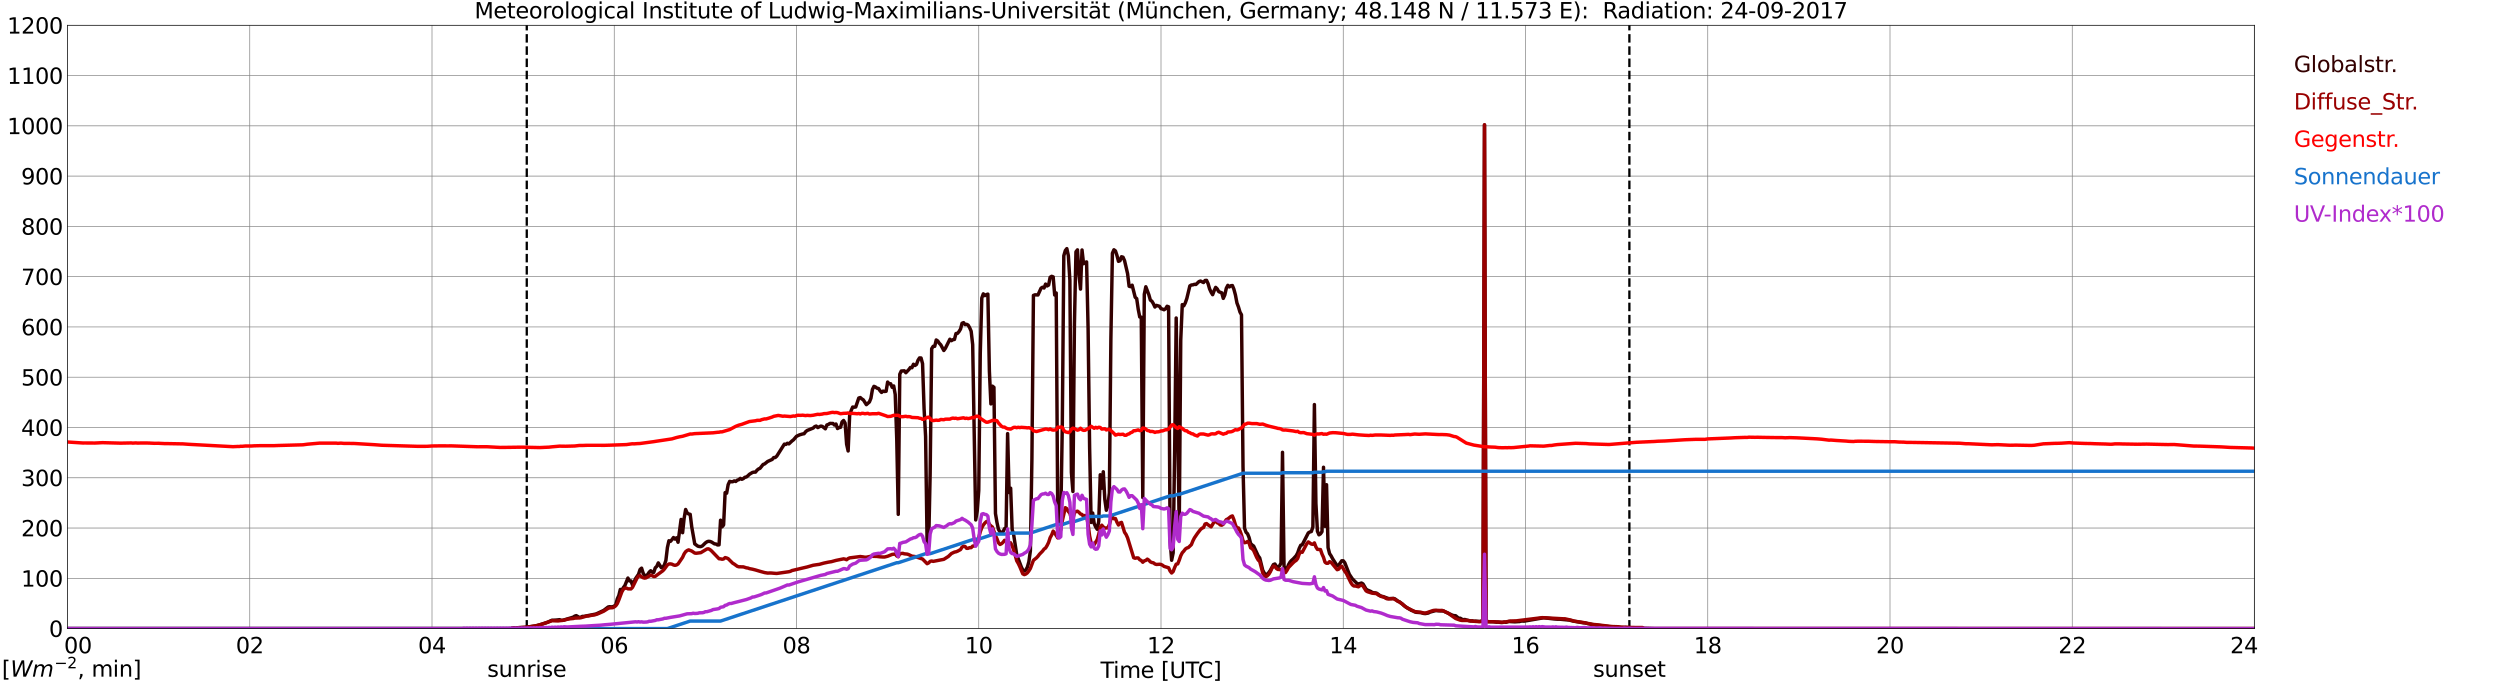 <?xml version="1.0" encoding="utf-8" standalone="no"?>
<!DOCTYPE svg PUBLIC "-//W3C//DTD SVG 1.1//EN"
  "http://www.w3.org/Graphics/SVG/1.1/DTD/svg11.dtd">
<svg xmlns:xlink="http://www.w3.org/1999/xlink" width="1085.4pt" height="296.64pt" viewBox="0 0 1085.4 296.64" xmlns="http://www.w3.org/2000/svg" version="1.1">
 <defs>
  <style type="text/css">*{stroke-linejoin: round; stroke-linecap: butt}</style>
 </defs>
 <g id="figure_1">
  <g id="patch_1">
   <path d="M 0 296.64 
L 1085.4 296.64 
L 1085.4 0 
L 0 0 
z
" style="fill: #ffffff"/>
  </g>
  <g id="axes_1">
   <g id="patch_2">
    <path d="M 29.306 272.909 
L 978.814 272.909 
L 978.814 10.976 
L 29.306 10.976 
z
" style="fill: #ffffff"/>
   </g>
   <g id="patch_3">
    <path d="M 978.814 272.909 
L 978.814 272.909 
L 978.814 10.976 
L 978.814 10.976 
z
" clip-path="url(#p51dcedeb0f)" style="fill: #d3d3d3; opacity: 0.25; stroke: #d3d3d3; stroke-linejoin: miter"/>
   </g>
   <g id="matplotlib.axis_1">
    <g id="xtick_1">
     <g id="line2d_1">
      <path d="M 29.306 272.909 
L 29.306 10.976 
" clip-path="url(#p51dcedeb0f)" style="fill: none; stroke: #808080; stroke-width: 0.3; stroke-linecap: square"/>
     </g>
     <g id="line2d_2"/>
     <g id="text_1">
      <!--    00 -->
      <g transform="translate(18.733 283.627) scale(0.095 -0.095)">
       <defs>
        <path id="DejaVuSans-20" transform="scale(0.016)"/>
        <path id="DejaVuSans-30" d="M 2034 4250 
Q 1547 4250 1301 3770 
Q 1056 3291 1056 2328 
Q 1056 1369 1301 889 
Q 1547 409 2034 409 
Q 2525 409 2770 889 
Q 3016 1369 3016 2328 
Q 3016 3291 2770 3770 
Q 2525 4250 2034 4250 
z
M 2034 4750 
Q 2819 4750 3233 4129 
Q 3647 3509 3647 2328 
Q 3647 1150 3233 529 
Q 2819 -91 2034 -91 
Q 1250 -91 836 529 
Q 422 1150 422 2328 
Q 422 3509 836 4129 
Q 1250 4750 2034 4750 
z
" transform="scale(0.016)"/>
       </defs>
       <use xlink:href="#DejaVuSans-20"/>
       <use xlink:href="#DejaVuSans-20" transform="translate(31.787 0)"/>
       <use xlink:href="#DejaVuSans-20" transform="translate(63.574 0)"/>
       <use xlink:href="#DejaVuSans-30" transform="translate(95.361 0)"/>
       <use xlink:href="#DejaVuSans-30" transform="translate(158.984 0)"/>
      </g>
     </g>
    </g>
    <g id="xtick_2">
     <g id="line2d_3">
      <path d="M 108.431 272.909 
L 108.431 10.976 
" clip-path="url(#p51dcedeb0f)" style="fill: none; stroke: #808080; stroke-width: 0.3; stroke-linecap: square"/>
     </g>
     <g id="line2d_4"/>
     <g id="text_2">
      <!-- 02 -->
      <g transform="translate(102.387 283.627) scale(0.095 -0.095)">
       <defs>
        <path id="DejaVuSans-32" d="M 1228 531 
L 3431 531 
L 3431 0 
L 469 0 
L 469 531 
Q 828 903 1448 1529 
Q 2069 2156 2228 2338 
Q 2531 2678 2651 2914 
Q 2772 3150 2772 3378 
Q 2772 3750 2511 3984 
Q 2250 4219 1831 4219 
Q 1534 4219 1204 4116 
Q 875 4013 500 3803 
L 500 4441 
Q 881 4594 1212 4672 
Q 1544 4750 1819 4750 
Q 2544 4750 2975 4387 
Q 3406 4025 3406 3419 
Q 3406 3131 3298 2873 
Q 3191 2616 2906 2266 
Q 2828 2175 2409 1742 
Q 1991 1309 1228 531 
z
" transform="scale(0.016)"/>
       </defs>
       <use xlink:href="#DejaVuSans-30"/>
       <use xlink:href="#DejaVuSans-32" transform="translate(63.623 0)"/>
      </g>
     </g>
    </g>
    <g id="xtick_3">
     <g id="line2d_5">
      <path d="M 187.557 272.909 
L 187.557 10.976 
" clip-path="url(#p51dcedeb0f)" style="fill: none; stroke: #808080; stroke-width: 0.3; stroke-linecap: square"/>
     </g>
     <g id="line2d_6"/>
     <g id="text_3">
      <!-- 04 -->
      <g transform="translate(181.513 283.627) scale(0.095 -0.095)">
       <defs>
        <path id="DejaVuSans-34" d="M 2419 4116 
L 825 1625 
L 2419 1625 
L 2419 4116 
z
M 2253 4666 
L 3047 4666 
L 3047 1625 
L 3713 1625 
L 3713 1100 
L 3047 1100 
L 3047 0 
L 2419 0 
L 2419 1100 
L 313 1100 
L 313 1709 
L 2253 4666 
z
" transform="scale(0.016)"/>
       </defs>
       <use xlink:href="#DejaVuSans-30"/>
       <use xlink:href="#DejaVuSans-34" transform="translate(63.623 0)"/>
      </g>
     </g>
    </g>
    <g id="xtick_4">
     <g id="line2d_7">
      <path d="M 266.683 272.909 
L 266.683 10.976 
" clip-path="url(#p51dcedeb0f)" style="fill: none; stroke: #808080; stroke-width: 0.3; stroke-linecap: square"/>
     </g>
     <g id="line2d_8"/>
     <g id="text_4">
      <!-- 06 -->
      <g transform="translate(260.638 283.627) scale(0.095 -0.095)">
       <defs>
        <path id="DejaVuSans-36" d="M 2113 2584 
Q 1688 2584 1439 2293 
Q 1191 2003 1191 1497 
Q 1191 994 1439 701 
Q 1688 409 2113 409 
Q 2538 409 2786 701 
Q 3034 994 3034 1497 
Q 3034 2003 2786 2293 
Q 2538 2584 2113 2584 
z
M 3366 4563 
L 3366 3988 
Q 3128 4100 2886 4159 
Q 2644 4219 2406 4219 
Q 1781 4219 1451 3797 
Q 1122 3375 1075 2522 
Q 1259 2794 1537 2939 
Q 1816 3084 2150 3084 
Q 2853 3084 3261 2657 
Q 3669 2231 3669 1497 
Q 3669 778 3244 343 
Q 2819 -91 2113 -91 
Q 1303 -91 875 529 
Q 447 1150 447 2328 
Q 447 3434 972 4092 
Q 1497 4750 2381 4750 
Q 2619 4750 2861 4703 
Q 3103 4656 3366 4563 
z
" transform="scale(0.016)"/>
       </defs>
       <use xlink:href="#DejaVuSans-30"/>
       <use xlink:href="#DejaVuSans-36" transform="translate(63.623 0)"/>
      </g>
     </g>
    </g>
    <g id="xtick_5">
     <g id="line2d_9">
      <path d="M 345.808 272.909 
L 345.808 10.976 
" clip-path="url(#p51dcedeb0f)" style="fill: none; stroke: #808080; stroke-width: 0.3; stroke-linecap: square"/>
     </g>
     <g id="line2d_10"/>
     <g id="text_5">
      <!-- 08 -->
      <g transform="translate(339.764 283.627) scale(0.095 -0.095)">
       <defs>
        <path id="DejaVuSans-38" d="M 2034 2216 
Q 1584 2216 1326 1975 
Q 1069 1734 1069 1313 
Q 1069 891 1326 650 
Q 1584 409 2034 409 
Q 2484 409 2743 651 
Q 3003 894 3003 1313 
Q 3003 1734 2745 1975 
Q 2488 2216 2034 2216 
z
M 1403 2484 
Q 997 2584 770 2862 
Q 544 3141 544 3541 
Q 544 4100 942 4425 
Q 1341 4750 2034 4750 
Q 2731 4750 3128 4425 
Q 3525 4100 3525 3541 
Q 3525 3141 3298 2862 
Q 3072 2584 2669 2484 
Q 3125 2378 3379 2068 
Q 3634 1759 3634 1313 
Q 3634 634 3220 271 
Q 2806 -91 2034 -91 
Q 1263 -91 848 271 
Q 434 634 434 1313 
Q 434 1759 690 2068 
Q 947 2378 1403 2484 
z
M 1172 3481 
Q 1172 3119 1398 2916 
Q 1625 2713 2034 2713 
Q 2441 2713 2670 2916 
Q 2900 3119 2900 3481 
Q 2900 3844 2670 4047 
Q 2441 4250 2034 4250 
Q 1625 4250 1398 4047 
Q 1172 3844 1172 3481 
z
" transform="scale(0.016)"/>
       </defs>
       <use xlink:href="#DejaVuSans-30"/>
       <use xlink:href="#DejaVuSans-38" transform="translate(63.623 0)"/>
      </g>
     </g>
    </g>
    <g id="xtick_6">
     <g id="line2d_11">
      <path d="M 424.934 272.909 
L 424.934 10.976 
" clip-path="url(#p51dcedeb0f)" style="fill: none; stroke: #808080; stroke-width: 0.3; stroke-linecap: square"/>
     </g>
     <g id="line2d_12"/>
     <g id="text_6">
      <!-- 10 -->
      <g transform="translate(418.89 283.627) scale(0.095 -0.095)">
       <defs>
        <path id="DejaVuSans-31" d="M 794 531 
L 1825 531 
L 1825 4091 
L 703 3866 
L 703 4441 
L 1819 4666 
L 2450 4666 
L 2450 531 
L 3481 531 
L 3481 0 
L 794 0 
L 794 531 
z
" transform="scale(0.016)"/>
       </defs>
       <use xlink:href="#DejaVuSans-31"/>
       <use xlink:href="#DejaVuSans-30" transform="translate(63.623 0)"/>
      </g>
     </g>
    </g>
    <g id="xtick_7">
     <g id="line2d_13">
      <path d="M 504.06 272.909 
L 504.06 10.976 
" clip-path="url(#p51dcedeb0f)" style="fill: none; stroke: #808080; stroke-width: 0.3; stroke-linecap: square"/>
     </g>
     <g id="line2d_14"/>
     <g id="text_7">
      <!-- 12 -->
      <g transform="translate(498.015 283.627) scale(0.095 -0.095)">
       <use xlink:href="#DejaVuSans-31"/>
       <use xlink:href="#DejaVuSans-32" transform="translate(63.623 0)"/>
      </g>
     </g>
    </g>
    <g id="xtick_8">
     <g id="line2d_15">
      <path d="M 583.185 272.909 
L 583.185 10.976 
" clip-path="url(#p51dcedeb0f)" style="fill: none; stroke: #808080; stroke-width: 0.3; stroke-linecap: square"/>
     </g>
     <g id="line2d_16"/>
     <g id="text_8">
      <!-- 14 -->
      <g transform="translate(577.141 283.627) scale(0.095 -0.095)">
       <use xlink:href="#DejaVuSans-31"/>
       <use xlink:href="#DejaVuSans-34" transform="translate(63.623 0)"/>
      </g>
     </g>
    </g>
    <g id="xtick_9">
     <g id="line2d_17">
      <path d="M 662.311 272.909 
L 662.311 10.976 
" clip-path="url(#p51dcedeb0f)" style="fill: none; stroke: #808080; stroke-width: 0.3; stroke-linecap: square"/>
     </g>
     <g id="line2d_18"/>
     <g id="text_9">
      <!-- 16 -->
      <g transform="translate(656.267 283.627) scale(0.095 -0.095)">
       <use xlink:href="#DejaVuSans-31"/>
       <use xlink:href="#DejaVuSans-36" transform="translate(63.623 0)"/>
      </g>
     </g>
    </g>
    <g id="xtick_10">
     <g id="line2d_19">
      <path d="M 741.437 272.909 
L 741.437 10.976 
" clip-path="url(#p51dcedeb0f)" style="fill: none; stroke: #808080; stroke-width: 0.3; stroke-linecap: square"/>
     </g>
     <g id="line2d_20"/>
     <g id="text_10">
      <!-- 18 -->
      <g transform="translate(735.392 283.627) scale(0.095 -0.095)">
       <use xlink:href="#DejaVuSans-31"/>
       <use xlink:href="#DejaVuSans-38" transform="translate(63.623 0)"/>
      </g>
     </g>
    </g>
    <g id="xtick_11">
     <g id="line2d_21">
      <path d="M 820.562 272.909 
L 820.562 10.976 
" clip-path="url(#p51dcedeb0f)" style="fill: none; stroke: #808080; stroke-width: 0.3; stroke-linecap: square"/>
     </g>
     <g id="line2d_22"/>
     <g id="text_11">
      <!-- 20 -->
      <g transform="translate(814.518 283.627) scale(0.095 -0.095)">
       <use xlink:href="#DejaVuSans-32"/>
       <use xlink:href="#DejaVuSans-30" transform="translate(63.623 0)"/>
      </g>
     </g>
    </g>
    <g id="xtick_12">
     <g id="line2d_23">
      <path d="M 899.688 272.909 
L 899.688 10.976 
" clip-path="url(#p51dcedeb0f)" style="fill: none; stroke: #808080; stroke-width: 0.3; stroke-linecap: square"/>
     </g>
     <g id="line2d_24"/>
     <g id="text_12">
      <!-- 22 -->
      <g transform="translate(893.644 283.627) scale(0.095 -0.095)">
       <use xlink:href="#DejaVuSans-32"/>
       <use xlink:href="#DejaVuSans-32" transform="translate(63.623 0)"/>
      </g>
     </g>
    </g>
    <g id="xtick_13">
     <g id="line2d_25">
      <path d="M 978.814 272.909 
L 978.814 10.976 
" clip-path="url(#p51dcedeb0f)" style="fill: none; stroke: #808080; stroke-width: 0.3; stroke-linecap: square"/>
     </g>
     <g id="line2d_26"/>
     <g id="text_13">
      <!-- 24    -->
      <g transform="translate(968.241 283.627) scale(0.095 -0.095)">
       <use xlink:href="#DejaVuSans-32"/>
       <use xlink:href="#DejaVuSans-34" transform="translate(63.623 0)"/>
       <use xlink:href="#DejaVuSans-20" transform="translate(127.246 0)"/>
       <use xlink:href="#DejaVuSans-20" transform="translate(159.033 0)"/>
       <use xlink:href="#DejaVuSans-20" transform="translate(190.82 0)"/>
      </g>
     </g>
    </g>
    <g id="text_14">
     <!-- Time [UTC] -->
     <g transform="translate(477.806 294.322) scale(0.095 -0.095)">
      <defs>
       <path id="DejaVuSans-54" d="M -19 4666 
L 3928 4666 
L 3928 4134 
L 2272 4134 
L 2272 0 
L 1638 0 
L 1638 4134 
L -19 4134 
L -19 4666 
z
" transform="scale(0.016)"/>
       <path id="DejaVuSans-69" d="M 603 3500 
L 1178 3500 
L 1178 0 
L 603 0 
L 603 3500 
z
M 603 4863 
L 1178 4863 
L 1178 4134 
L 603 4134 
L 603 4863 
z
" transform="scale(0.016)"/>
       <path id="DejaVuSans-6d" d="M 3328 2828 
Q 3544 3216 3844 3400 
Q 4144 3584 4550 3584 
Q 5097 3584 5394 3201 
Q 5691 2819 5691 2113 
L 5691 0 
L 5113 0 
L 5113 2094 
Q 5113 2597 4934 2840 
Q 4756 3084 4391 3084 
Q 3944 3084 3684 2787 
Q 3425 2491 3425 1978 
L 3425 0 
L 2847 0 
L 2847 2094 
Q 2847 2600 2669 2842 
Q 2491 3084 2119 3084 
Q 1678 3084 1418 2786 
Q 1159 2488 1159 1978 
L 1159 0 
L 581 0 
L 581 3500 
L 1159 3500 
L 1159 2956 
Q 1356 3278 1631 3431 
Q 1906 3584 2284 3584 
Q 2666 3584 2933 3390 
Q 3200 3197 3328 2828 
z
" transform="scale(0.016)"/>
       <path id="DejaVuSans-65" d="M 3597 1894 
L 3597 1613 
L 953 1613 
Q 991 1019 1311 708 
Q 1631 397 2203 397 
Q 2534 397 2845 478 
Q 3156 559 3463 722 
L 3463 178 
Q 3153 47 2828 -22 
Q 2503 -91 2169 -91 
Q 1331 -91 842 396 
Q 353 884 353 1716 
Q 353 2575 817 3079 
Q 1281 3584 2069 3584 
Q 2775 3584 3186 3129 
Q 3597 2675 3597 1894 
z
M 3022 2063 
Q 3016 2534 2758 2815 
Q 2500 3097 2075 3097 
Q 1594 3097 1305 2825 
Q 1016 2553 972 2059 
L 3022 2063 
z
" transform="scale(0.016)"/>
       <path id="DejaVuSans-5b" d="M 550 4863 
L 1875 4863 
L 1875 4416 
L 1125 4416 
L 1125 -397 
L 1875 -397 
L 1875 -844 
L 550 -844 
L 550 4863 
z
" transform="scale(0.016)"/>
       <path id="DejaVuSans-55" d="M 556 4666 
L 1191 4666 
L 1191 1831 
Q 1191 1081 1462 751 
Q 1734 422 2344 422 
Q 2950 422 3222 751 
Q 3494 1081 3494 1831 
L 3494 4666 
L 4128 4666 
L 4128 1753 
Q 4128 841 3676 375 
Q 3225 -91 2344 -91 
Q 1459 -91 1007 375 
Q 556 841 556 1753 
L 556 4666 
z
" transform="scale(0.016)"/>
       <path id="DejaVuSans-43" d="M 4122 4306 
L 4122 3641 
Q 3803 3938 3442 4084 
Q 3081 4231 2675 4231 
Q 1875 4231 1450 3742 
Q 1025 3253 1025 2328 
Q 1025 1406 1450 917 
Q 1875 428 2675 428 
Q 3081 428 3442 575 
Q 3803 722 4122 1019 
L 4122 359 
Q 3791 134 3420 21 
Q 3050 -91 2638 -91 
Q 1578 -91 968 557 
Q 359 1206 359 2328 
Q 359 3453 968 4101 
Q 1578 4750 2638 4750 
Q 3056 4750 3426 4639 
Q 3797 4528 4122 4306 
z
" transform="scale(0.016)"/>
       <path id="DejaVuSans-5d" d="M 1947 4863 
L 1947 -844 
L 622 -844 
L 622 -397 
L 1369 -397 
L 1369 4416 
L 622 4416 
L 622 4863 
L 1947 4863 
z
" transform="scale(0.016)"/>
      </defs>
      <use xlink:href="#DejaVuSans-54"/>
      <use xlink:href="#DejaVuSans-69" transform="translate(57.959 0)"/>
      <use xlink:href="#DejaVuSans-6d" transform="translate(85.742 0)"/>
      <use xlink:href="#DejaVuSans-65" transform="translate(183.154 0)"/>
      <use xlink:href="#DejaVuSans-20" transform="translate(244.678 0)"/>
      <use xlink:href="#DejaVuSans-5b" transform="translate(276.465 0)"/>
      <use xlink:href="#DejaVuSans-55" transform="translate(315.479 0)"/>
      <use xlink:href="#DejaVuSans-54" transform="translate(388.672 0)"/>
      <use xlink:href="#DejaVuSans-43" transform="translate(443.881 0)"/>
      <use xlink:href="#DejaVuSans-5d" transform="translate(513.705 0)"/>
     </g>
    </g>
   </g>
   <g id="matplotlib.axis_2">
    <g id="ytick_1">
     <g id="line2d_27">
      <path d="M 29.306 272.909 
L 978.814 272.909 
" clip-path="url(#p51dcedeb0f)" style="fill: none; stroke: #808080; stroke-width: 0.3; stroke-linecap: square"/>
     </g>
     <g id="line2d_28"/>
     <g id="text_15">
      <!-- 0 -->
      <g transform="translate(21.261 276.518) scale(0.095 -0.095)">
       <use xlink:href="#DejaVuSans-30"/>
      </g>
     </g>
    </g>
    <g id="ytick_2">
     <g id="line2d_29">
      <path d="M 29.306 251.081 
L 978.814 251.081 
" clip-path="url(#p51dcedeb0f)" style="fill: none; stroke: #808080; stroke-width: 0.3; stroke-linecap: square"/>
     </g>
     <g id="line2d_30"/>
     <g id="text_16">
      <!-- 100 -->
      <g transform="translate(9.173 254.69) scale(0.095 -0.095)">
       <use xlink:href="#DejaVuSans-31"/>
       <use xlink:href="#DejaVuSans-30" transform="translate(63.623 0)"/>
       <use xlink:href="#DejaVuSans-30" transform="translate(127.246 0)"/>
      </g>
     </g>
    </g>
    <g id="ytick_3">
     <g id="line2d_31">
      <path d="M 29.306 229.253 
L 978.814 229.253 
" clip-path="url(#p51dcedeb0f)" style="fill: none; stroke: #808080; stroke-width: 0.3; stroke-linecap: square"/>
     </g>
     <g id="line2d_32"/>
     <g id="text_17">
      <!-- 200 -->
      <g transform="translate(9.173 232.863) scale(0.095 -0.095)">
       <use xlink:href="#DejaVuSans-32"/>
       <use xlink:href="#DejaVuSans-30" transform="translate(63.623 0)"/>
       <use xlink:href="#DejaVuSans-30" transform="translate(127.246 0)"/>
      </g>
     </g>
    </g>
    <g id="ytick_4">
     <g id="line2d_33">
      <path d="M 29.306 207.426 
L 978.814 207.426 
" clip-path="url(#p51dcedeb0f)" style="fill: none; stroke: #808080; stroke-width: 0.3; stroke-linecap: square"/>
     </g>
     <g id="line2d_34"/>
     <g id="text_18">
      <!-- 300 -->
      <g transform="translate(9.173 211.035) scale(0.095 -0.095)">
       <defs>
        <path id="DejaVuSans-33" d="M 2597 2516 
Q 3050 2419 3304 2112 
Q 3559 1806 3559 1356 
Q 3559 666 3084 287 
Q 2609 -91 1734 -91 
Q 1441 -91 1130 -33 
Q 819 25 488 141 
L 488 750 
Q 750 597 1062 519 
Q 1375 441 1716 441 
Q 2309 441 2620 675 
Q 2931 909 2931 1356 
Q 2931 1769 2642 2001 
Q 2353 2234 1838 2234 
L 1294 2234 
L 1294 2753 
L 1863 2753 
Q 2328 2753 2575 2939 
Q 2822 3125 2822 3475 
Q 2822 3834 2567 4026 
Q 2313 4219 1838 4219 
Q 1578 4219 1281 4162 
Q 984 4106 628 3988 
L 628 4550 
Q 988 4650 1302 4700 
Q 1616 4750 1894 4750 
Q 2613 4750 3031 4423 
Q 3450 4097 3450 3541 
Q 3450 3153 3228 2886 
Q 3006 2619 2597 2516 
z
" transform="scale(0.016)"/>
       </defs>
       <use xlink:href="#DejaVuSans-33"/>
       <use xlink:href="#DejaVuSans-30" transform="translate(63.623 0)"/>
       <use xlink:href="#DejaVuSans-30" transform="translate(127.246 0)"/>
      </g>
     </g>
    </g>
    <g id="ytick_5">
     <g id="line2d_35">
      <path d="M 29.306 185.598 
L 978.814 185.598 
" clip-path="url(#p51dcedeb0f)" style="fill: none; stroke: #808080; stroke-width: 0.3; stroke-linecap: square"/>
     </g>
     <g id="line2d_36"/>
     <g id="text_19">
      <!-- 400 -->
      <g transform="translate(9.173 189.207) scale(0.095 -0.095)">
       <use xlink:href="#DejaVuSans-34"/>
       <use xlink:href="#DejaVuSans-30" transform="translate(63.623 0)"/>
       <use xlink:href="#DejaVuSans-30" transform="translate(127.246 0)"/>
      </g>
     </g>
    </g>
    <g id="ytick_6">
     <g id="line2d_37">
      <path d="M 29.306 163.77 
L 978.814 163.77 
" clip-path="url(#p51dcedeb0f)" style="fill: none; stroke: #808080; stroke-width: 0.3; stroke-linecap: square"/>
     </g>
     <g id="line2d_38"/>
     <g id="text_20">
      <!-- 500 -->
      <g transform="translate(9.173 167.379) scale(0.095 -0.095)">
       <defs>
        <path id="DejaVuSans-35" d="M 691 4666 
L 3169 4666 
L 3169 4134 
L 1269 4134 
L 1269 2991 
Q 1406 3038 1543 3061 
Q 1681 3084 1819 3084 
Q 2600 3084 3056 2656 
Q 3513 2228 3513 1497 
Q 3513 744 3044 326 
Q 2575 -91 1722 -91 
Q 1428 -91 1123 -41 
Q 819 9 494 109 
L 494 744 
Q 775 591 1075 516 
Q 1375 441 1709 441 
Q 2250 441 2565 725 
Q 2881 1009 2881 1497 
Q 2881 1984 2565 2268 
Q 2250 2553 1709 2553 
Q 1456 2553 1204 2497 
Q 953 2441 691 2322 
L 691 4666 
z
" transform="scale(0.016)"/>
       </defs>
       <use xlink:href="#DejaVuSans-35"/>
       <use xlink:href="#DejaVuSans-30" transform="translate(63.623 0)"/>
       <use xlink:href="#DejaVuSans-30" transform="translate(127.246 0)"/>
      </g>
     </g>
    </g>
    <g id="ytick_7">
     <g id="line2d_39">
      <path d="M 29.306 141.942 
L 978.814 141.942 
" clip-path="url(#p51dcedeb0f)" style="fill: none; stroke: #808080; stroke-width: 0.3; stroke-linecap: square"/>
     </g>
     <g id="line2d_40"/>
     <g id="text_21">
      <!-- 600 -->
      <g transform="translate(9.173 145.551) scale(0.095 -0.095)">
       <use xlink:href="#DejaVuSans-36"/>
       <use xlink:href="#DejaVuSans-30" transform="translate(63.623 0)"/>
       <use xlink:href="#DejaVuSans-30" transform="translate(127.246 0)"/>
      </g>
     </g>
    </g>
    <g id="ytick_8">
     <g id="line2d_41">
      <path d="M 29.306 120.114 
L 978.814 120.114 
" clip-path="url(#p51dcedeb0f)" style="fill: none; stroke: #808080; stroke-width: 0.3; stroke-linecap: square"/>
     </g>
     <g id="line2d_42"/>
     <g id="text_22">
      <!-- 700 -->
      <g transform="translate(9.173 123.724) scale(0.095 -0.095)">
       <defs>
        <path id="DejaVuSans-37" d="M 525 4666 
L 3525 4666 
L 3525 4397 
L 1831 0 
L 1172 0 
L 2766 4134 
L 525 4134 
L 525 4666 
z
" transform="scale(0.016)"/>
       </defs>
       <use xlink:href="#DejaVuSans-37"/>
       <use xlink:href="#DejaVuSans-30" transform="translate(63.623 0)"/>
       <use xlink:href="#DejaVuSans-30" transform="translate(127.246 0)"/>
      </g>
     </g>
    </g>
    <g id="ytick_9">
     <g id="line2d_43">
      <path d="M 29.306 98.287 
L 978.814 98.287 
" clip-path="url(#p51dcedeb0f)" style="fill: none; stroke: #808080; stroke-width: 0.3; stroke-linecap: square"/>
     </g>
     <g id="line2d_44"/>
     <g id="text_23">
      <!-- 800 -->
      <g transform="translate(9.173 101.896) scale(0.095 -0.095)">
       <use xlink:href="#DejaVuSans-38"/>
       <use xlink:href="#DejaVuSans-30" transform="translate(63.623 0)"/>
       <use xlink:href="#DejaVuSans-30" transform="translate(127.246 0)"/>
      </g>
     </g>
    </g>
    <g id="ytick_10">
     <g id="line2d_45">
      <path d="M 29.306 76.459 
L 978.814 76.459 
" clip-path="url(#p51dcedeb0f)" style="fill: none; stroke: #808080; stroke-width: 0.3; stroke-linecap: square"/>
     </g>
     <g id="line2d_46"/>
     <g id="text_24">
      <!-- 900 -->
      <g transform="translate(9.173 80.068) scale(0.095 -0.095)">
       <defs>
        <path id="DejaVuSans-39" d="M 703 97 
L 703 672 
Q 941 559 1184 500 
Q 1428 441 1663 441 
Q 2288 441 2617 861 
Q 2947 1281 2994 2138 
Q 2813 1869 2534 1725 
Q 2256 1581 1919 1581 
Q 1219 1581 811 2004 
Q 403 2428 403 3163 
Q 403 3881 828 4315 
Q 1253 4750 1959 4750 
Q 2769 4750 3195 4129 
Q 3622 3509 3622 2328 
Q 3622 1225 3098 567 
Q 2575 -91 1691 -91 
Q 1453 -91 1209 -44 
Q 966 3 703 97 
z
M 1959 2075 
Q 2384 2075 2632 2365 
Q 2881 2656 2881 3163 
Q 2881 3666 2632 3958 
Q 2384 4250 1959 4250 
Q 1534 4250 1286 3958 
Q 1038 3666 1038 3163 
Q 1038 2656 1286 2365 
Q 1534 2075 1959 2075 
z
" transform="scale(0.016)"/>
       </defs>
       <use xlink:href="#DejaVuSans-39"/>
       <use xlink:href="#DejaVuSans-30" transform="translate(63.623 0)"/>
       <use xlink:href="#DejaVuSans-30" transform="translate(127.246 0)"/>
      </g>
     </g>
    </g>
    <g id="ytick_11">
     <g id="line2d_47">
      <path d="M 29.306 54.631 
L 978.814 54.631 
" clip-path="url(#p51dcedeb0f)" style="fill: none; stroke: #808080; stroke-width: 0.3; stroke-linecap: square"/>
     </g>
     <g id="line2d_48"/>
     <g id="text_25">
      <!-- 1000 -->
      <g transform="translate(3.128 58.24) scale(0.095 -0.095)">
       <use xlink:href="#DejaVuSans-31"/>
       <use xlink:href="#DejaVuSans-30" transform="translate(63.623 0)"/>
       <use xlink:href="#DejaVuSans-30" transform="translate(127.246 0)"/>
       <use xlink:href="#DejaVuSans-30" transform="translate(190.869 0)"/>
      </g>
     </g>
    </g>
    <g id="ytick_12">
     <g id="line2d_49">
      <path d="M 29.306 32.803 
L 978.814 32.803 
" clip-path="url(#p51dcedeb0f)" style="fill: none; stroke: #808080; stroke-width: 0.3; stroke-linecap: square"/>
     </g>
     <g id="line2d_50"/>
     <g id="text_26">
      <!-- 1100 -->
      <g transform="translate(3.128 36.413) scale(0.095 -0.095)">
       <use xlink:href="#DejaVuSans-31"/>
       <use xlink:href="#DejaVuSans-31" transform="translate(63.623 0)"/>
       <use xlink:href="#DejaVuSans-30" transform="translate(127.246 0)"/>
       <use xlink:href="#DejaVuSans-30" transform="translate(190.869 0)"/>
      </g>
     </g>
    </g>
    <g id="ytick_13">
     <g id="line2d_51">
      <path d="M 29.306 10.976 
L 978.814 10.976 
" clip-path="url(#p51dcedeb0f)" style="fill: none; stroke: #808080; stroke-width: 0.3; stroke-linecap: square"/>
     </g>
     <g id="line2d_52"/>
     <g id="text_27">
      <!-- 1200 -->
      <g transform="translate(3.128 14.585) scale(0.095 -0.095)">
       <use xlink:href="#DejaVuSans-31"/>
       <use xlink:href="#DejaVuSans-32" transform="translate(63.623 0)"/>
       <use xlink:href="#DejaVuSans-30" transform="translate(127.246 0)"/>
       <use xlink:href="#DejaVuSans-30" transform="translate(190.869 0)"/>
      </g>
     </g>
    </g>
   </g>
   <g id="line2d_53">
    <path d="M 228.702 272.909 
L 228.702 10.976 
" clip-path="url(#p51dcedeb0f)" style="fill: none; stroke-dasharray: 3.7,1.6; stroke-dashoffset: 0; stroke: #000000"/>
   </g>
   <g id="line2d_54">
    <path d="M 707.413 272.909 
L 707.413 10.976 
" clip-path="url(#p51dcedeb0f)" style="fill: none; stroke-dasharray: 3.7,1.6; stroke-dashoffset: 0; stroke: #000000"/>
   </g>
   <g id="line2d_55">
    <path d="M 29.306 272.909 
L 221.845 272.909 
L 222.504 272.677 
L 225.801 272.47 
L 227.779 272.44 
L 232.395 271.758 
L 234.373 271.254 
L 237.67 270.189 
L 239.648 269.27 
L 240.967 269.242 
L 242.286 269.124 
L 242.945 269.034 
L 243.604 269.301 
L 244.264 269.331 
L 248.22 268.146 
L 248.88 267.939 
L 249.539 267.493 
L 250.198 267.286 
L 251.517 268.056 
L 252.176 267.967 
L 252.836 267.613 
L 253.495 267.613 
L 258.77 266.577 
L 262.067 265.036 
L 264.045 263.525 
L 264.705 263.407 
L 265.364 263.497 
L 266.023 263.407 
L 266.683 263.141 
L 267.342 262.578 
L 268.002 260.03 
L 268.661 258.579 
L 269.32 255.914 
L 269.98 256.239 
L 270.639 255.115 
L 271.298 254.226 
L 272.617 250.968 
L 273.277 252.212 
L 273.936 252.212 
L 274.595 253.988 
L 275.255 252.744 
L 275.914 251.234 
L 277.233 249.309 
L 277.892 247.235 
L 278.552 246.674 
L 279.211 248.807 
L 279.87 249.931 
L 280.53 250.02 
L 281.189 249.426 
L 281.849 248.42 
L 282.508 247.798 
L 283.167 248.42 
L 283.827 248.51 
L 284.486 246.526 
L 285.145 245.903 
L 285.805 244.393 
L 287.124 246.467 
L 287.783 246.198 
L 288.442 245.281 
L 289.102 243.297 
L 289.761 237.729 
L 290.42 234.767 
L 291.08 235.033 
L 291.739 234.293 
L 292.399 233.374 
L 293.058 234.055 
L 293.717 233.494 
L 294.377 235.42 
L 295.696 225.527 
L 296.355 231.272 
L 297.014 225.082 
L 297.674 221.203 
L 298.333 222.683 
L 298.992 223.157 
L 299.652 223.305 
L 300.311 228.694 
L 301.63 236.129 
L 302.949 237.107 
L 303.608 237.284 
L 304.267 237.314 
L 304.927 237.017 
L 306.246 235.714 
L 306.905 235.241 
L 307.564 235.005 
L 308.224 235.064 
L 308.883 235.3 
L 310.202 236.129 
L 310.861 236.188 
L 311.521 236.603 
L 312.18 236.544 
L 312.839 225.853 
L 313.499 228.725 
L 314.158 227.926 
L 314.818 213.887 
L 315.477 214.124 
L 316.136 210.422 
L 316.796 208.999 
L 317.455 209.148 
L 318.114 209.148 
L 318.774 208.792 
L 319.433 209.03 
L 320.093 208.467 
L 320.752 208.259 
L 321.411 207.696 
L 322.071 208.083 
L 322.73 207.786 
L 323.39 207.223 
L 324.049 207.074 
L 324.708 206.572 
L 325.368 205.919 
L 326.686 205.121 
L 327.346 204.972 
L 328.005 204.972 
L 328.665 204.143 
L 329.324 203.61 
L 329.983 203.313 
L 331.302 201.654 
L 331.961 201.419 
L 333.28 200.351 
L 334.599 199.76 
L 335.258 199.463 
L 335.918 198.664 
L 336.577 198.633 
L 337.236 198.042 
L 340.533 192.829 
L 341.193 192.947 
L 341.852 192.445 
L 342.512 192.711 
L 343.83 191.467 
L 344.49 190.963 
L 345.808 189.424 
L 347.127 188.802 
L 348.446 188.416 
L 349.105 188.298 
L 349.765 187.44 
L 350.424 186.905 
L 353.062 185.84 
L 353.721 185.218 
L 354.38 184.98 
L 355.04 185.633 
L 356.359 184.98 
L 357.018 185.128 
L 358.337 186.165 
L 358.996 184.506 
L 359.655 184.271 
L 360.315 183.825 
L 361.634 183.856 
L 362.293 184.537 
L 362.952 184.092 
L 363.612 186.047 
L 364.271 185.661 
L 364.93 185.515 
L 365.59 183.175 
L 366.249 182.553 
L 366.909 183.677 
L 367.568 192.86 
L 368.227 195.791 
L 368.887 180.272 
L 369.546 178.229 
L 370.206 176.718 
L 370.865 176.806 
L 371.524 176.688 
L 372.843 172.809 
L 373.502 172.602 
L 374.162 173.193 
L 374.821 173.608 
L 376.14 175.681 
L 377.459 174.527 
L 378.118 172.896 
L 378.777 169.076 
L 379.437 167.743 
L 380.096 168.011 
L 380.756 168.544 
L 381.415 168.662 
L 382.074 169.639 
L 382.734 170.379 
L 383.393 169.816 
L 384.053 169.965 
L 384.712 169.875 
L 385.371 165.879 
L 386.031 166.588 
L 386.69 166.619 
L 387.349 168.157 
L 388.009 167.566 
L 388.668 171.268 
L 389.328 190.607 
L 389.987 223.305 
L 390.646 162.471 
L 391.306 161.081 
L 392.624 160.991 
L 393.284 161.821 
L 394.603 160.428 
L 395.262 159.54 
L 395.921 159.658 
L 396.581 158.147 
L 397.24 158.682 
L 397.899 158.237 
L 398.559 156.429 
L 399.218 155.393 
L 399.878 155.423 
L 400.537 157.881 
L 401.196 177.369 
L 401.856 189.483 
L 402.515 236.454 
L 403.175 236.93 
L 403.834 205.684 
L 404.493 151.396 
L 405.153 150.359 
L 405.812 150.359 
L 406.471 147.604 
L 407.131 148.047 
L 407.79 149.025 
L 408.45 149.706 
L 409.768 152.164 
L 410.428 151.247 
L 412.406 147.279 
L 413.065 147.901 
L 413.725 147.486 
L 414.384 147.366 
L 415.043 144.819 
L 415.703 144.732 
L 416.362 143.961 
L 417.022 142.866 
L 417.681 140.349 
L 418.34 140.08 
L 419 140.91 
L 419.659 140.792 
L 420.318 141.148 
L 420.978 142.274 
L 421.637 143.813 
L 422.297 149.619 
L 423.615 225.735 
L 424.275 221.795 
L 424.934 212.97 
L 425.593 153.408 
L 426.253 129.389 
L 426.912 127.584 
L 427.572 128.352 
L 428.231 127.909 
L 428.89 127.702 
L 429.55 161.14 
L 430.209 175.356 
L 430.869 167.655 
L 431.528 168.188 
L 432.187 222.949 
L 432.847 226.859 
L 433.506 229.88 
L 434.165 230.858 
L 434.825 231.213 
L 435.484 230.827 
L 436.144 229.496 
L 436.803 229.109 
L 437.462 188.267 
L 438.122 213.828 
L 438.781 211.961 
L 439.44 229.91 
L 440.1 232.22 
L 441.419 240.809 
L 443.397 246.111 
L 444.056 247.473 
L 444.716 247.916 
L 445.375 247.442 
L 446.034 246.259 
L 446.694 243.889 
L 447.353 239.122 
L 448.012 199.404 
L 448.672 128.265 
L 449.331 127.999 
L 450.65 128.058 
L 451.969 125.124 
L 452.628 124.709 
L 453.287 125.037 
L 453.947 123.347 
L 454.606 124.148 
L 455.266 123.762 
L 455.925 120.385 
L 456.584 119.97 
L 457.244 120.208 
L 457.903 128.086 
L 458.563 127.198 
L 459.222 222.832 
L 459.881 226.979 
L 460.541 225.32 
L 461.2 185.128 
L 461.859 111.028 
L 462.519 108.777 
L 463.178 107.948 
L 463.838 110.997 
L 464.497 121.719 
L 465.156 205.121 
L 465.816 213.384 
L 466.475 140.674 
L 467.134 109.31 
L 467.794 108.48 
L 468.453 119.351 
L 469.113 125.51 
L 469.772 108.539 
L 470.431 114.492 
L 471.091 113.928 
L 471.75 113.721 
L 472.409 142.689 
L 473.069 194.34 
L 473.728 226.83 
L 474.388 222.742 
L 475.047 227.274 
L 475.706 228.784 
L 476.366 229.792 
L 477.025 226.416 
L 477.685 206.127 
L 478.344 211.961 
L 479.003 204.824 
L 479.663 216.79 
L 480.322 221.528 
L 480.981 219.514 
L 481.641 214.066 
L 482.3 147.131 
L 482.96 109.932 
L 483.619 108.45 
L 484.278 108.923 
L 484.938 110.908 
L 485.597 113.455 
L 486.256 113.189 
L 486.916 111.471 
L 487.575 111.678 
L 488.235 113.16 
L 489.553 118.816 
L 490.213 124.266 
L 490.872 124.473 
L 491.532 123.821 
L 492.85 129.064 
L 493.51 129.655 
L 494.169 134.246 
L 494.828 137.623 
L 495.488 137.712 
L 496.147 216.019 
L 496.807 127.761 
L 497.466 124.502 
L 498.785 127.968 
L 499.444 130.308 
L 500.103 130.782 
L 500.763 131.877 
L 501.422 133.298 
L 502.082 132.589 
L 503.4 132.973 
L 504.06 134.01 
L 504.719 134.187 
L 505.379 134.484 
L 506.038 134.069 
L 506.697 132.973 
L 507.357 133.211 
L 508.016 234.59 
L 508.675 243.238 
L 509.335 240.038 
L 509.994 195.318 
L 510.654 138.068 
L 511.972 229.91 
L 512.632 147.604 
L 513.291 132.262 
L 513.95 132.766 
L 514.61 131.493 
L 515.269 129.596 
L 516.588 124.118 
L 517.247 123.734 
L 517.907 123.675 
L 518.566 123.437 
L 519.226 123.496 
L 520.544 122.251 
L 521.204 122.016 
L 522.522 122.666 
L 523.182 121.778 
L 523.841 121.719 
L 524.501 123.14 
L 525.16 125.451 
L 525.819 126.872 
L 526.479 127.938 
L 527.138 126.191 
L 527.797 124.77 
L 528.457 125.421 
L 529.116 126.606 
L 530.435 127.139 
L 531.094 129.538 
L 531.754 128.058 
L 532.413 125.155 
L 533.073 123.882 
L 533.732 124.563 
L 534.391 124.059 
L 535.051 123.969 
L 535.71 125.569 
L 536.369 128.058 
L 537.029 131.522 
L 537.688 133.27 
L 538.348 135.49 
L 539.007 136.675 
L 539.666 202.663 
L 540.326 229.317 
L 540.985 231.096 
L 541.644 231.746 
L 542.304 233.374 
L 542.963 235.952 
L 543.623 236.603 
L 544.282 237.076 
L 546.26 241.341 
L 546.919 242.23 
L 548.238 247.591 
L 548.898 248.807 
L 549.557 249.575 
L 550.216 249.28 
L 550.876 248.569 
L 551.535 247.621 
L 552.854 245.133 
L 553.513 244.867 
L 554.173 245.903 
L 554.832 246.139 
L 555.491 245.755 
L 556.151 244.483 
L 556.81 196.383 
L 557.47 245.725 
L 558.129 247.621 
L 558.788 246.82 
L 559.448 245.133 
L 560.107 244.007 
L 560.766 243.267 
L 561.426 242.704 
L 562.745 241.254 
L 563.404 240.038 
L 564.063 238.113 
L 564.723 236.723 
L 565.382 236.515 
L 568.02 231.362 
L 568.679 230.975 
L 569.338 230.768 
L 569.998 228.756 
L 570.657 175.651 
L 571.317 218.597 
L 571.976 230.65 
L 572.635 232.191 
L 573.295 231.777 
L 573.954 230.827 
L 574.613 202.87 
L 575.273 228.518 
L 575.932 210.451 
L 576.592 237.757 
L 577.251 240.364 
L 577.91 241.341 
L 578.57 242.586 
L 580.548 245.696 
L 581.207 245.399 
L 582.526 243.474 
L 583.185 243.474 
L 583.845 244.304 
L 585.823 249.339 
L 587.142 251.323 
L 589.12 253.277 
L 589.779 253.543 
L 591.098 253.131 
L 591.757 253.515 
L 593.076 255.765 
L 593.736 256.211 
L 595.054 256.743 
L 595.714 257.158 
L 596.373 257.365 
L 597.032 257.394 
L 597.692 257.542 
L 599.011 258.489 
L 599.67 258.845 
L 600.329 258.965 
L 602.967 259.913 
L 604.945 259.792 
L 605.604 260 
L 606.923 260.978 
L 607.582 261.303 
L 608.901 262.311 
L 610.22 263.436 
L 611.539 264.265 
L 612.858 265.036 
L 613.517 265.243 
L 614.176 265.627 
L 614.836 265.834 
L 616.154 265.924 
L 616.814 265.983 
L 618.133 266.339 
L 618.792 266.398 
L 620.111 266.162 
L 620.77 265.775 
L 623.408 265.066 
L 624.726 265.212 
L 626.705 265.273 
L 630.661 267.138 
L 631.32 267.286 
L 631.98 267.317 
L 633.298 268.441 
L 633.958 268.382 
L 634.617 268.796 
L 635.276 269.063 
L 635.936 268.945 
L 637.255 269.331 
L 638.573 269.598 
L 639.233 269.536 
L 639.892 269.744 
L 640.552 269.656 
L 642.53 269.833 
L 643.189 269.598 
L 643.848 269.567 
L 644.508 54.273 
L 645.167 269.892 
L 648.464 269.951 
L 649.783 270.13 
L 650.442 270.1 
L 651.761 270.279 
L 652.42 270.248 
L 653.08 270.041 
L 653.739 270.189 
L 655.058 269.833 
L 657.695 269.982 
L 659.014 269.892 
L 659.674 269.864 
L 660.333 269.685 
L 660.992 269.626 
L 661.652 269.685 
L 670.224 268.205 
L 674.839 268.738 
L 676.158 268.827 
L 677.477 268.855 
L 681.433 269.242 
L 682.752 269.598 
L 687.368 270.396 
L 688.027 270.396 
L 689.346 270.752 
L 690.664 270.988 
L 691.983 271.226 
L 699.896 272.232 
L 700.555 272.204 
L 701.874 272.35 
L 703.193 272.411 
L 705.171 272.529 
L 705.83 272.47 
L 709.127 272.736 
L 710.446 272.677 
L 718.358 272.909 
L 978.154 272.909 
L 978.154 272.909 
" clip-path="url(#p51dcedeb0f)" style="fill: none; stroke: #330000; stroke-width: 1.5; stroke-linecap: square"/>
   </g>
   <g id="line2d_56">
    <path d="M 29.306 272.909 
L 221.845 272.909 
L 222.504 272.603 
L 225.142 272.52 
L 226.461 272.435 
L 229.757 272.143 
L 233.054 271.638 
L 235.692 270.883 
L 238.329 269.96 
L 239.648 269.497 
L 242.286 269.58 
L 244.923 269.246 
L 246.242 268.868 
L 247.561 268.657 
L 248.88 268.532 
L 249.539 268.364 
L 251.517 268.279 
L 252.176 268.196 
L 254.814 267.441 
L 255.473 267.441 
L 256.792 267.146 
L 258.111 266.978 
L 259.43 266.559 
L 262.067 265.383 
L 264.045 264.123 
L 264.705 263.914 
L 266.023 263.831 
L 266.683 263.494 
L 267.342 262.99 
L 268.002 262.067 
L 268.661 260.515 
L 269.98 256.988 
L 270.639 255.813 
L 271.298 255.392 
L 271.958 255.309 
L 272.617 255.645 
L 273.936 255.687 
L 274.595 255.014 
L 276.573 250.985 
L 277.233 250.147 
L 277.892 249.894 
L 278.552 250.439 
L 279.211 250.817 
L 279.87 250.985 
L 280.53 250.861 
L 282.508 249.726 
L 283.167 249.935 
L 283.827 250.315 
L 284.486 250.23 
L 287.783 247.796 
L 288.442 247.082 
L 289.761 245.277 
L 290.42 244.858 
L 291.08 244.814 
L 291.739 244.941 
L 292.399 245.277 
L 293.058 245.445 
L 293.717 245.277 
L 294.377 244.858 
L 296.355 241.961 
L 297.014 240.492 
L 297.674 239.525 
L 298.333 239.021 
L 298.992 238.729 
L 300.311 239.233 
L 301.63 240.113 
L 302.289 240.198 
L 303.608 240.03 
L 304.267 239.947 
L 306.905 238.351 
L 307.564 238.266 
L 308.224 238.602 
L 308.883 239.148 
L 312.18 242.59 
L 312.839 242.632 
L 313.499 242.8 
L 314.158 242.675 
L 314.818 242.086 
L 315.477 242.254 
L 316.136 242.549 
L 318.114 244.522 
L 318.774 244.899 
L 320.093 245.864 
L 320.752 246.074 
L 322.73 246.115 
L 324.049 246.536 
L 324.708 246.619 
L 325.368 246.873 
L 326.686 247.124 
L 328.005 247.46 
L 329.983 248.047 
L 331.961 248.593 
L 333.28 248.802 
L 334.599 248.761 
L 336.577 248.929 
L 337.236 248.97 
L 342.512 248.215 
L 343.171 248.047 
L 343.83 247.711 
L 348.446 246.619 
L 350.424 246.159 
L 353.062 245.404 
L 355.04 245.109 
L 355.699 245.024 
L 357.677 244.478 
L 359.655 244.059 
L 360.974 243.85 
L 362.952 243.304 
L 366.249 242.632 
L 366.909 242.758 
L 367.568 243.009 
L 368.227 242.507 
L 368.887 242.212 
L 373.502 241.625 
L 374.821 241.793 
L 375.481 241.918 
L 376.14 241.918 
L 378.118 241.499 
L 380.756 241.584 
L 382.074 241.75 
L 383.393 241.835 
L 384.053 241.835 
L 385.371 241.499 
L 387.349 240.702 
L 388.668 240.534 
L 389.328 241.372 
L 389.987 241.708 
L 390.646 240.366 
L 391.965 240.239 
L 392.624 240.449 
L 393.943 240.575 
L 394.603 240.826 
L 395.921 241.457 
L 397.24 241.625 
L 400.537 242.717 
L 402.515 244.731 
L 403.175 244.395 
L 403.834 243.723 
L 404.493 243.555 
L 405.153 243.723 
L 409.768 242.841 
L 411.746 241.584 
L 413.065 240.324 
L 414.384 239.693 
L 415.043 239.567 
L 415.703 239.316 
L 417.022 238.602 
L 417.681 237.552 
L 418.34 237.133 
L 419 237.26 
L 419.659 238.056 
L 420.318 238.056 
L 420.978 237.764 
L 421.637 237.764 
L 422.297 237.092 
L 422.956 237.05 
L 423.615 236.461 
L 424.275 235.16 
L 424.934 233.44 
L 425.593 230.879 
L 426.253 229.116 
L 426.912 227.941 
L 427.572 227.101 
L 428.231 226.47 
L 428.89 226.261 
L 429.55 227.647 
L 430.209 228.319 
L 430.869 228.821 
L 432.187 232.517 
L 432.847 233.944 
L 433.506 235.664 
L 434.165 236.378 
L 434.825 236.042 
L 435.484 235.455 
L 436.144 234.573 
L 436.803 234.867 
L 437.462 234.992 
L 438.122 236.21 
L 438.781 235.664 
L 439.44 237.006 
L 440.1 238.729 
L 441.419 243.472 
L 442.078 244.605 
L 442.737 245.991 
L 444.056 249.138 
L 444.716 249.475 
L 445.375 249.223 
L 446.034 248.719 
L 446.694 247.879 
L 447.353 246.788 
L 448.672 243.262 
L 449.991 242.212 
L 450.65 241.499 
L 451.309 240.617 
L 452.628 239.274 
L 453.287 238.393 
L 453.947 237.93 
L 454.606 236.838 
L 455.266 235.496 
L 455.925 233.44 
L 456.584 232.263 
L 457.244 230.585 
L 457.903 231.425 
L 459.222 233.523 
L 460.541 229.998 
L 461.2 226.136 
L 462.519 220.426 
L 463.178 220.847 
L 463.838 222.105 
L 464.497 222.818 
L 465.156 225.296 
L 465.816 225.337 
L 466.475 222.609 
L 467.134 222.105 
L 467.794 221.939 
L 468.453 222.441 
L 469.113 223.155 
L 469.772 223.364 
L 470.431 224.287 
L 471.091 223.785 
L 471.75 224.078 
L 472.409 227.647 
L 473.069 232.685 
L 473.728 235.791 
L 474.388 236.293 
L 475.047 236.461 
L 476.366 234.278 
L 477.025 231.971 
L 477.685 229.033 
L 478.344 228.024 
L 479.003 228.78 
L 479.663 229.284 
L 480.981 229.157 
L 481.641 227.773 
L 482.3 225.423 
L 482.96 224.414 
L 483.619 225.213 
L 484.278 225.128 
L 484.938 226.723 
L 485.597 227.941 
L 486.256 227.06 
L 486.916 226.806 
L 488.235 231.089 
L 488.894 232.054 
L 489.553 233.523 
L 492.191 242.129 
L 492.85 242.38 
L 493.51 242.212 
L 494.169 242.254 
L 494.828 243.009 
L 495.488 243.345 
L 496.147 244.101 
L 496.807 243.513 
L 497.466 243.304 
L 498.125 242.758 
L 498.785 243.221 
L 499.444 243.932 
L 500.103 244.227 
L 500.763 244.354 
L 501.422 244.858 
L 502.082 245.067 
L 503.4 244.982 
L 504.06 245.067 
L 504.719 245.404 
L 505.379 245.906 
L 507.357 246.495 
L 508.016 247.92 
L 508.675 248.761 
L 509.335 248.132 
L 509.994 246.368 
L 510.654 244.941 
L 511.313 244.814 
L 511.972 243.221 
L 512.632 241.289 
L 513.291 239.988 
L 513.95 239.274 
L 514.61 238.393 
L 515.269 237.93 
L 515.929 237.72 
L 517.247 236.461 
L 517.907 234.824 
L 518.566 233.523 
L 519.885 231.593 
L 521.204 229.871 
L 521.863 229.325 
L 522.522 229.033 
L 523.182 227.52 
L 523.841 227.311 
L 524.501 227.856 
L 525.819 228.738 
L 527.138 226.555 
L 527.797 226.219 
L 528.457 226.974 
L 529.116 227.228 
L 529.776 227.898 
L 530.435 228.024 
L 531.094 227.605 
L 532.413 225.591 
L 533.073 225.296 
L 534.391 224.246 
L 535.051 223.995 
L 535.71 225.632 
L 536.369 227.856 
L 537.029 229.367 
L 537.688 229.199 
L 538.348 230.458 
L 539.007 232.307 
L 539.666 234.782 
L 540.326 235.623 
L 540.985 235.496 
L 541.644 235.077 
L 542.304 235.832 
L 542.963 237.847 
L 543.623 238.224 
L 544.282 239.021 
L 545.601 242.003 
L 546.26 243.136 
L 546.919 243.767 
L 548.238 248.761 
L 548.898 249.894 
L 549.557 250.398 
L 550.216 249.979 
L 550.876 249.306 
L 551.535 248.215 
L 552.195 246.788 
L 552.854 245.781 
L 553.513 245.949 
L 554.173 246.829 
L 554.832 247.25 
L 555.491 247.25 
L 556.151 247.46 
L 556.81 247.041 
L 557.47 248.719 
L 558.129 248.551 
L 558.788 247.586 
L 559.448 246.368 
L 561.426 244.312 
L 562.085 243.723 
L 562.745 243.304 
L 563.404 242.463 
L 564.063 240.534 
L 564.723 239.611 
L 565.382 239.779 
L 567.36 236.042 
L 568.02 235.286 
L 569.338 236.21 
L 569.998 236.336 
L 570.657 235.706 
L 571.317 237.469 
L 571.976 238.519 
L 573.295 238.602 
L 573.954 240.534 
L 574.613 241.961 
L 575.273 244.101 
L 575.932 244.563 
L 576.592 244.522 
L 577.251 243.85 
L 577.91 244.144 
L 580.548 247.333 
L 581.207 247.124 
L 581.867 246.2 
L 582.526 245.823 
L 583.185 246.829 
L 583.845 248.047 
L 584.504 248.887 
L 586.482 252.958 
L 587.142 253.923 
L 587.801 254.427 
L 588.46 254.427 
L 589.779 254.763 
L 590.439 254.259 
L 591.098 254.008 
L 591.757 254.427 
L 593.076 256.527 
L 593.736 256.905 
L 595.714 257.533 
L 597.692 257.743 
L 598.351 258.289 
L 599.67 258.961 
L 600.989 259.297 
L 601.648 259.758 
L 602.307 260.011 
L 604.286 259.969 
L 604.945 259.884 
L 606.264 260.639 
L 606.923 261.102 
L 607.582 261.353 
L 608.901 262.276 
L 609.561 262.949 
L 610.879 263.872 
L 614.176 265.509 
L 615.495 265.677 
L 616.814 265.804 
L 618.133 266.14 
L 618.792 266.14 
L 619.451 266.013 
L 622.089 265.09 
L 622.748 264.963 
L 625.386 265.049 
L 626.045 265.005 
L 626.705 265.215 
L 627.364 265.594 
L 628.683 266.181 
L 630.001 267.146 
L 631.98 268.532 
L 633.958 269.246 
L 634.617 269.371 
L 637.255 269.371 
L 637.914 269.539 
L 640.552 269.792 
L 641.87 269.875 
L 643.848 269.833 
L 644.508 54.179 
L 645.167 269.875 
L 646.486 269.916 
L 647.805 269.916 
L 652.42 270.126 
L 653.739 270.001 
L 655.717 269.624 
L 658.355 269.539 
L 669.564 268.155 
L 678.796 268.657 
L 679.455 268.657 
L 682.092 269.246 
L 683.411 269.665 
L 687.368 270.252 
L 689.346 270.671 
L 690.005 270.757 
L 691.324 271.093 
L 692.643 271.176 
L 699.896 272.016 
L 702.533 272.099 
L 703.852 272.267 
L 705.171 272.267 
L 706.49 272.309 
L 707.808 272.394 
L 709.786 272.435 
L 713.083 272.435 
L 713.743 272.909 
L 978.154 272.909 
L 978.154 272.909 
" clip-path="url(#p51dcedeb0f)" style="fill: none; stroke: #990000; stroke-width: 1.5; stroke-linecap: square"/>
   </g>
   <g id="line2d_57">
    <path d="M 29.306 191.899 
L 35.9 192.323 
L 37.218 192.319 
L 41.175 192.351 
L 44.472 192.185 
L 52.384 192.395 
L 57 192.303 
L 57.659 192.384 
L 58.978 192.297 
L 59.637 192.369 
L 61.615 192.327 
L 63.594 192.329 
L 64.912 192.367 
L 66.89 192.467 
L 68.869 192.458 
L 71.506 192.596 
L 72.825 192.598 
L 79.419 192.72 
L 82.056 192.908 
L 101.178 193.934 
L 103.156 193.838 
L 103.816 193.857 
L 104.475 193.75 
L 105.135 193.77 
L 106.453 193.641 
L 109.091 193.637 
L 110.41 193.556 
L 113.047 193.488 
L 118.982 193.488 
L 120.96 193.41 
L 131.51 193.117 
L 133.488 192.851 
L 138.763 192.384 
L 146.016 192.393 
L 146.676 192.482 
L 147.994 192.386 
L 149.313 192.506 
L 151.291 192.508 
L 153.929 192.55 
L 162.501 193.065 
L 165.798 193.312 
L 181.623 193.79 
L 185.579 193.764 
L 187.557 193.628 
L 191.513 193.571 
L 194.151 193.593 
L 196.129 193.582 
L 207.339 193.969 
L 211.295 193.945 
L 215.251 194.161 
L 217.229 194.259 
L 220.526 194.224 
L 226.461 194.139 
L 234.373 194.318 
L 236.351 194.224 
L 238.329 194.139 
L 239.648 193.993 
L 242.945 193.698 
L 245.583 193.74 
L 249.539 193.633 
L 251.517 193.401 
L 252.836 193.408 
L 254.814 193.331 
L 262.726 193.336 
L 264.705 193.279 
L 271.958 193.024 
L 273.936 192.746 
L 274.595 192.666 
L 275.255 192.707 
L 276.573 192.609 
L 277.892 192.546 
L 283.827 191.747 
L 285.145 191.535 
L 287.124 191.242 
L 291.739 190.546 
L 293.717 189.957 
L 295.036 189.649 
L 296.355 189.411 
L 297.674 189.016 
L 299.652 188.429 
L 300.311 188.444 
L 301.63 188.263 
L 309.543 187.912 
L 311.521 187.682 
L 312.18 187.647 
L 312.839 187.49 
L 313.499 187.49 
L 316.796 186.501 
L 319.433 185.096 
L 320.752 184.583 
L 322.071 184.227 
L 323.39 183.731 
L 325.368 183.013 
L 328.005 182.682 
L 328.665 182.503 
L 329.983 182.503 
L 330.643 182.21 
L 331.961 181.87 
L 332.621 181.883 
L 333.94 181.492 
L 335.258 181.06 
L 335.918 180.752 
L 337.896 180.361 
L 339.215 180.586 
L 339.874 180.721 
L 340.533 180.638 
L 343.171 180.85 
L 344.49 180.595 
L 345.149 180.695 
L 345.808 180.39 
L 346.468 180.296 
L 347.787 180.318 
L 348.446 180.254 
L 349.765 180.435 
L 350.424 180.324 
L 351.743 180.427 
L 353.062 180.278 
L 355.04 179.864 
L 355.699 179.94 
L 357.018 179.774 
L 357.677 179.584 
L 358.996 179.532 
L 360.974 179.084 
L 361.634 179.021 
L 362.293 179.143 
L 362.952 179.071 
L 363.612 179.156 
L 364.93 179.624 
L 366.249 179.449 
L 367.568 179.414 
L 368.227 179.283 
L 368.887 179.532 
L 370.206 179.462 
L 372.184 179.63 
L 372.843 179.506 
L 373.502 179.728 
L 374.162 179.451 
L 374.821 179.471 
L 375.481 179.634 
L 376.799 179.453 
L 377.459 179.757 
L 378.777 179.626 
L 380.756 179.628 
L 381.415 179.429 
L 384.712 180.551 
L 385.371 180.841 
L 386.69 180.763 
L 388.009 180.313 
L 389.987 180.307 
L 390.646 180.7 
L 391.306 180.916 
L 391.965 180.909 
L 393.284 180.735 
L 393.943 180.924 
L 394.603 180.866 
L 395.262 180.975 
L 395.921 181.237 
L 398.559 181.354 
L 399.218 181.595 
L 399.878 181.664 
L 400.537 182.064 
L 401.196 181.942 
L 402.515 181.239 
L 403.175 181.108 
L 403.834 181.677 
L 404.493 182.465 
L 405.153 182.603 
L 406.471 182.409 
L 407.131 182.492 
L 407.79 182.455 
L 408.45 182.116 
L 409.768 182.23 
L 410.428 181.99 
L 412.406 181.959 
L 413.065 181.671 
L 413.725 181.52 
L 414.384 181.632 
L 415.043 181.566 
L 415.703 181.804 
L 417.681 181.49 
L 418.34 181.387 
L 419 181.68 
L 419.659 181.551 
L 420.318 181.747 
L 421.637 181.468 
L 422.297 181.217 
L 422.956 181.407 
L 423.615 180.772 
L 424.275 180.678 
L 424.934 180.815 
L 425.593 181.601 
L 427.572 182.941 
L 428.231 183.325 
L 428.89 183.291 
L 430.209 182.817 
L 430.869 182.518 
L 432.187 182.507 
L 432.847 182.684 
L 433.506 183.67 
L 434.825 185.078 
L 435.484 185.432 
L 436.144 185.423 
L 436.803 185.86 
L 437.462 186.148 
L 438.781 186.305 
L 440.1 185.554 
L 440.759 185.521 
L 441.419 185.694 
L 442.078 185.495 
L 442.737 185.65 
L 443.397 185.528 
L 445.375 185.668 
L 446.034 185.764 
L 446.694 185.679 
L 448.012 186.139 
L 448.672 187.036 
L 449.991 187.351 
L 453.947 186.239 
L 454.606 186.303 
L 455.266 186.552 
L 455.925 186.198 
L 456.584 186.587 
L 457.244 186.735 
L 458.563 186.602 
L 459.222 185.419 
L 459.881 185.556 
L 460.541 185.371 
L 461.2 185.534 
L 461.859 186.848 
L 462.519 187.473 
L 463.838 187.802 
L 464.497 187.481 
L 465.156 186.373 
L 465.816 185.897 
L 466.475 186.093 
L 467.794 186.763 
L 468.453 186.56 
L 469.113 185.919 
L 469.772 186.563 
L 470.431 186.853 
L 471.091 186.809 
L 472.409 186.093 
L 473.069 185.685 
L 473.728 185.087 
L 475.047 185.949 
L 475.706 185.528 
L 476.366 185.842 
L 477.025 185.482 
L 477.685 185.602 
L 478.344 186.298 
L 479.663 186.143 
L 480.322 186.661 
L 481.641 186.322 
L 483.619 188.152 
L 484.278 188.909 
L 485.597 188.501 
L 486.256 188.647 
L 487.575 188.518 
L 488.235 188.975 
L 488.894 188.988 
L 489.553 188.558 
L 490.213 188.368 
L 490.872 187.863 
L 491.532 187.634 
L 492.191 187.025 
L 492.85 186.995 
L 494.169 186.643 
L 494.828 186.979 
L 495.488 186.844 
L 496.147 185.827 
L 496.807 185.903 
L 497.466 186.294 
L 498.125 186.897 
L 498.785 186.982 
L 499.444 187.366 
L 500.103 187.298 
L 500.763 187.42 
L 501.422 187.735 
L 502.082 187.514 
L 502.741 187.501 
L 503.4 187.377 
L 504.06 187.115 
L 504.719 187.084 
L 506.038 186.571 
L 506.697 186.569 
L 507.357 186.305 
L 508.675 184.537 
L 509.335 184.404 
L 510.654 185.641 
L 511.313 186.006 
L 511.972 185.266 
L 512.632 185.685 
L 513.291 185.969 
L 513.95 186.573 
L 514.61 187.019 
L 515.269 187.027 
L 515.929 187.654 
L 516.588 187.85 
L 517.247 188.293 
L 517.907 188.37 
L 518.566 188.833 
L 519.885 189.304 
L 520.544 188.625 
L 521.204 188.429 
L 522.522 188.431 
L 524.501 188.92 
L 525.16 188.73 
L 525.819 188.4 
L 526.479 188.342 
L 527.138 188.411 
L 527.797 188.324 
L 528.457 187.861 
L 529.116 187.652 
L 531.094 188.501 
L 531.754 188.245 
L 532.413 188.125 
L 533.073 187.558 
L 534.391 187.473 
L 535.051 187.292 
L 536.369 186.547 
L 537.029 186.694 
L 537.688 186.523 
L 538.348 186.063 
L 539.007 185.807 
L 539.666 185.109 
L 540.326 184.201 
L 540.985 184.089 
L 541.644 183.729 
L 542.304 183.721 
L 543.623 183.921 
L 544.941 183.913 
L 545.601 183.897 
L 546.919 184.214 
L 548.238 184.107 
L 549.557 184.602 
L 550.876 185.013 
L 554.173 185.796 
L 554.832 185.997 
L 555.491 186.056 
L 556.151 186.239 
L 556.81 186.645 
L 557.47 186.724 
L 558.129 186.685 
L 559.448 186.857 
L 561.426 187.102 
L 562.745 187.383 
L 563.404 187.241 
L 564.063 187.724 
L 564.723 187.855 
L 566.042 187.8 
L 567.36 188.28 
L 569.998 188.579 
L 570.657 188.944 
L 571.317 188.549 
L 571.976 188.398 
L 572.635 188.424 
L 573.954 188.23 
L 574.613 188.549 
L 575.273 188.44 
L 575.932 188.542 
L 577.251 187.994 
L 578.57 187.85 
L 579.889 187.872 
L 582.526 188.128 
L 583.185 188.18 
L 584.504 188.49 
L 585.164 188.612 
L 586.482 188.586 
L 587.142 188.49 
L 589.779 188.793 
L 592.417 188.975 
L 594.395 189.066 
L 595.054 188.946 
L 595.714 189.025 
L 597.032 188.861 
L 599.67 188.865 
L 603.626 189.016 
L 604.286 188.944 
L 604.945 188.985 
L 605.604 188.857 
L 610.22 188.662 
L 611.539 188.586 
L 612.198 188.71 
L 614.176 188.435 
L 616.154 188.549 
L 618.792 188.374 
L 624.726 188.673 
L 626.045 188.656 
L 628.023 188.732 
L 629.342 188.905 
L 631.32 189.531 
L 631.98 189.588 
L 632.639 189.88 
L 636.595 192.369 
L 639.892 193.244 
L 643.848 193.862 
M 645.167 193.96 
L 647.145 194.078 
L 649.123 194.152 
L 650.442 194.329 
L 652.42 194.399 
L 653.739 194.351 
L 654.399 194.394 
L 655.058 194.32 
L 655.717 194.368 
L 657.036 194.327 
L 663.63 193.667 
L 664.289 193.556 
L 670.224 193.7 
L 672.861 193.406 
L 673.521 193.414 
L 674.839 193.187 
L 676.158 193.021 
L 684.071 192.454 
L 688.686 192.585 
L 690.005 192.711 
L 698.577 192.982 
L 710.446 192.024 
L 718.358 191.67 
L 719.677 191.568 
L 722.974 191.45 
L 731.546 190.917 
L 736.162 190.743 
L 738.14 190.734 
L 740.118 190.756 
L 741.437 190.557 
L 751.327 190.153 
L 753.306 190.04 
L 757.262 189.909 
L 758.581 189.915 
L 759.24 189.815 
L 761.878 189.863 
L 763.196 189.848 
L 765.834 189.904 
L 770.449 189.976 
L 773.746 189.994 
L 775.065 190.075 
L 777.043 189.996 
L 780.34 190.099 
L 782.318 190.193 
L 787.593 190.465 
L 788.912 190.537 
L 790.89 190.697 
L 794.187 191.109 
L 794.847 191.05 
L 797.484 191.253 
L 801.44 191.493 
L 802.759 191.613 
L 804.737 191.688 
L 805.397 191.596 
L 806.715 191.55 
L 811.331 191.583 
L 813.969 191.677 
L 820.562 191.782 
L 822.541 191.777 
L 824.519 191.923 
L 826.497 191.958 
L 827.816 192.07 
L 830.453 192.087 
L 850.894 192.436 
L 853.531 192.655 
L 854.85 192.659 
L 864.741 193.124 
L 867.378 193.045 
L 872.653 193.305 
L 875.291 193.257 
L 879.247 193.338 
L 881.885 193.39 
L 883.204 193.305 
L 887.16 192.692 
L 889.138 192.613 
L 891.775 192.495 
L 893.754 192.458 
L 895.072 192.408 
L 898.369 192.188 
L 900.347 192.351 
L 905.622 192.541 
L 907.601 192.565 
L 909.579 192.65 
L 914.194 192.775 
L 916.173 192.871 
L 916.832 192.864 
L 918.151 192.718 
L 920.129 192.707 
L 921.448 192.755 
L 928.041 192.869 
L 931.998 192.805 
L 938.592 192.965 
L 941.229 193.019 
L 943.867 192.984 
L 952.438 193.659 
L 953.757 193.672 
L 955.076 193.694 
L 964.307 194.015 
L 968.264 194.252 
L 977.495 194.501 
L 978.154 194.541 
L 978.154 194.541 
" clip-path="url(#p51dcedeb0f)" style="fill: none; stroke: #ff0000; stroke-width: 1.5; stroke-linecap: square"/>
   </g>
   <g id="line2d_58">
    <path d="M 29.306 272.909 
L 289.761 272.909 
L 299.652 269.635 
L 312.839 269.635 
L 389.328 244.314 
L 389.987 244.314 
L 401.856 240.385 
L 403.834 240.385 
L 422.956 234.055 
L 424.934 234.055 
L 431.528 231.873 
L 437.462 231.873 
L 438.781 231.436 
L 447.353 231.436 
L 458.563 227.725 
L 461.2 227.725 
L 464.497 226.634 
L 465.816 226.634 
L 473.069 224.233 
L 478.344 224.233 
L 479.003 224.015 
L 481.641 224.015 
L 508.016 215.284 
L 509.335 215.284 
L 511.313 214.629 
L 511.972 214.629 
L 539.666 205.461 
L 556.151 205.461 
L 556.81 205.243 
L 569.998 205.243 
L 570.657 205.024 
L 573.954 205.024 
L 574.613 204.806 
L 575.273 204.806 
L 575.932 204.588 
L 978.154 204.588 
L 978.154 204.588 
" clip-path="url(#p51dcedeb0f)" style="fill: none; stroke: #1773cc; stroke-width: 1.5; stroke-linecap: square"/>
   </g>
   <g id="line2d_59">
    <path d="M 29.306 272.909 
L 200.745 272.909 
L 201.404 272.734 
L 202.063 272.865 
L 202.723 272.734 
L 203.382 272.865 
L 204.042 272.734 
L 204.701 272.865 
L 205.36 272.734 
L 206.02 272.865 
L 206.679 272.734 
L 207.339 272.865 
L 207.998 272.734 
L 208.657 272.843 
L 209.317 272.734 
L 209.976 272.843 
L 210.635 272.734 
L 211.295 272.843 
L 211.954 272.734 
L 212.614 272.843 
L 213.273 272.734 
L 213.932 272.843 
L 214.592 272.734 
L 215.251 272.843 
L 215.91 272.712 
L 216.57 272.843 
L 217.229 272.712 
L 217.889 272.843 
L 218.548 272.712 
L 219.207 272.843 
L 219.867 272.712 
L 220.526 272.821 
L 221.186 272.691 
L 221.845 272.821 
L 222.504 272.691 
L 223.164 272.8 
L 223.823 272.669 
L 224.482 272.8 
L 225.142 272.669 
L 225.801 272.778 
L 226.461 272.647 
L 227.12 272.756 
L 227.779 272.625 
L 228.439 272.734 
L 229.098 272.603 
L 229.757 272.712 
L 230.417 272.581 
L 231.076 272.691 
L 231.736 272.538 
L 232.395 272.669 
L 233.054 272.516 
L 233.714 272.625 
L 234.373 272.472 
L 235.033 272.581 
L 235.692 272.45 
L 236.351 272.56 
L 237.011 272.407 
L 237.67 272.516 
L 238.329 272.363 
L 238.989 272.472 
L 239.648 272.298 
L 240.308 272.407 
L 240.967 272.276 
L 241.626 272.385 
L 242.286 272.232 
L 242.945 272.319 
L 243.604 272.188 
L 244.264 272.276 
L 244.923 272.123 
L 246.242 272.21 
L 252.176 271.905 
L 254.155 271.839 
L 257.451 271.621 
L 260.748 271.425 
L 262.726 271.228 
L 264.705 271.075 
L 275.914 269.962 
L 276.573 270.049 
L 277.233 269.918 
L 277.892 270.071 
L 278.552 269.962 
L 279.211 270.115 
L 280.53 270.071 
L 281.189 269.984 
L 281.849 269.722 
L 282.508 269.744 
L 284.486 269.373 
L 285.145 269.089 
L 285.805 269.089 
L 287.783 268.718 
L 288.442 268.434 
L 289.102 268.434 
L 291.08 268.041 
L 295.036 267.408 
L 298.333 266.491 
L 299.652 266.448 
L 300.311 266.426 
L 300.971 266.23 
L 301.63 266.36 
L 302.949 266.273 
L 303.608 266.055 
L 304.927 266.033 
L 305.586 265.902 
L 306.246 265.575 
L 306.905 265.575 
L 308.883 265.007 
L 309.543 264.658 
L 311.521 264.352 
L 312.18 264.2 
L 312.839 263.654 
L 314.158 263.414 
L 314.818 262.803 
L 315.477 262.693 
L 316.136 262.279 
L 316.796 262.017 
L 317.455 262.017 
L 318.774 261.646 
L 320.752 261.144 
L 324.049 260.292 
L 326.027 259.594 
L 326.686 259.201 
L 327.346 259.179 
L 329.324 258.546 
L 330.643 258.088 
L 331.961 257.455 
L 332.621 257.433 
L 338.555 255.381 
L 340.533 254.552 
L 341.852 253.962 
L 342.512 254.006 
L 346.468 252.653 
L 356.359 249.793 
L 358.337 249.4 
L 358.996 249.007 
L 362.952 248.025 
L 363.612 248.025 
L 366.249 246.868 
L 366.909 246.912 
L 367.568 247.152 
L 368.227 246.912 
L 368.887 245.733 
L 370.206 244.904 
L 371.524 244.489 
L 372.843 243.463 
L 373.502 243.245 
L 376.14 243.07 
L 376.799 242.765 
L 378.118 241.804 
L 378.777 240.844 
L 379.437 240.538 
L 381.415 240.211 
L 382.074 240.276 
L 384.053 239.556 
L 385.371 238.312 
L 386.69 238.224 
L 387.349 238.377 
L 388.009 238.028 
L 388.668 238.748 
L 389.987 241.651 
L 390.646 235.933 
L 391.306 235.78 
L 391.965 235.496 
L 393.284 235.256 
L 395.262 234.012 
L 395.921 233.837 
L 396.581 233.466 
L 397.24 233.401 
L 397.899 233.139 
L 398.559 232.506 
L 399.218 232.113 
L 399.878 231.982 
L 400.537 232.811 
L 401.196 235.169 
L 401.856 236.042 
L 402.515 240.669 
L 403.175 240.385 
L 403.834 231.829 
L 404.493 229.537 
L 405.812 228.882 
L 406.471 228.184 
L 407.79 228.315 
L 409.768 228.991 
L 411.087 228.206 
L 411.746 227.638 
L 412.406 227.354 
L 413.065 227.463 
L 414.384 226.896 
L 415.043 226.241 
L 417.022 225.586 
L 417.681 225.041 
L 418.34 225.521 
L 419 225.804 
L 420.318 226.678 
L 421.637 227.834 
L 422.297 229.297 
L 422.956 234.077 
L 423.615 237.155 
L 424.934 235.016 
L 425.593 226.568 
L 426.253 223.207 
L 426.912 223.011 
L 427.572 223.316 
L 428.231 223.425 
L 428.89 224.058 
L 429.55 229.188 
L 430.209 231.763 
L 430.869 229.603 
L 431.528 232.047 
L 432.187 238.334 
L 432.847 239.447 
L 433.506 240.167 
L 434.165 240.516 
L 434.825 240.713 
L 436.144 240.669 
L 436.803 240.429 
L 437.462 229.668 
L 438.122 238.29 
L 438.781 239.84 
L 439.44 240.364 
L 440.1 240.429 
L 441.419 241.564 
L 444.056 240.691 
L 444.716 240.189 
L 445.375 239.84 
L 446.034 239.272 
L 446.694 238.29 
L 447.353 236.522 
L 448.012 227.922 
L 448.672 217.204 
L 449.991 216.55 
L 450.65 216.462 
L 451.969 214.781 
L 452.628 214.476 
L 453.287 214.41 
L 453.947 214.127 
L 454.606 214.651 
L 455.266 214.694 
L 455.925 213.887 
L 456.584 214.258 
L 457.244 215.371 
L 457.903 217.968 
L 458.563 219.518 
L 459.222 233.051 
L 459.881 233.575 
L 460.541 233.008 
L 461.2 217.292 
L 461.859 213.821 
L 462.519 214.17 
L 463.178 213.93 
L 463.838 215.153 
L 464.497 218.077 
L 465.156 229.319 
L 465.816 232.025 
L 466.475 215.065 
L 467.134 214.738 
L 467.794 214.541 
L 468.453 216.309 
L 469.113 216.986 
L 469.772 215.043 
L 470.431 216.375 
L 471.75 216.833 
L 472.409 231.982 
L 473.069 236.282 
L 473.728 237.439 
L 474.388 235.692 
L 475.047 238.006 
L 475.706 238.465 
L 476.366 238.334 
L 477.025 237.002 
L 477.685 230.476 
L 478.344 232.266 
L 479.003 229.668 
L 479.663 231.763 
L 480.322 233.226 
L 480.981 232.156 
L 481.641 230.497 
L 482.3 217.903 
L 482.96 212.228 
L 483.619 211.289 
L 484.938 212.468 
L 485.597 213.581 
L 486.256 213.603 
L 486.916 212.773 
L 487.575 212.337 
L 488.235 212.271 
L 488.894 213.166 
L 489.553 214.41 
L 490.213 215.917 
L 490.872 215.218 
L 491.532 215.218 
L 493.51 217.117 
L 494.169 218.427 
L 494.828 220.74 
L 495.488 219.103 
L 496.147 229.537 
L 496.807 216.44 
L 498.125 217.772 
L 499.444 218.907 
L 500.103 219.191 
L 500.763 219.911 
L 502.741 220.107 
L 503.4 220.304 
L 504.06 220.719 
L 505.379 220.981 
L 506.038 220.828 
L 506.697 220.5 
L 507.357 220.85 
L 508.016 238.137 
L 508.675 238.683 
L 509.335 237.548 
L 509.994 228.533 
L 510.654 222.137 
L 511.313 234.143 
L 511.972 235.081 
L 512.632 224.255 
L 513.291 222.814 
L 513.95 223.294 
L 514.61 223.272 
L 515.269 222.858 
L 516.588 221.242 
L 517.247 221.504 
L 517.907 222.028 
L 520.544 222.836 
L 522.522 224.08 
L 524.501 224.429 
L 525.16 224.931 
L 525.819 225.237 
L 526.479 225.914 
L 527.797 225.543 
L 529.116 226.437 
L 530.435 226.721 
L 531.094 227.332 
L 532.413 226.263 
L 533.073 226.372 
L 535.051 227.354 
L 536.369 229.712 
L 537.029 231.021 
L 537.688 232.004 
L 538.348 232.68 
L 539.007 233.597 
L 539.666 242.896 
L 540.326 245.253 
L 540.985 245.799 
L 542.304 246.454 
L 542.963 247.065 
L 544.941 248.178 
L 546.26 249.138 
L 546.919 249.575 
L 548.238 251.103 
L 548.898 251.561 
L 549.557 251.845 
L 550.876 252.02 
L 551.535 251.932 
L 552.854 251.343 
L 555.491 250.906 
L 556.151 250.601 
L 556.81 246.912 
L 557.47 251.539 
L 558.129 251.91 
L 559.448 251.932 
L 561.426 252.543 
L 565.382 253.286 
L 568.679 253.482 
L 569.998 253.22 
L 570.657 250.426 
L 571.317 253.81 
L 571.976 255.294 
L 572.635 255.73 
L 573.954 256.101 
L 574.613 255.097 
L 575.273 256.603 
L 575.932 256.429 
L 576.592 258.044 
L 578.57 258.764 
L 580.548 260.074 
L 581.867 260.38 
L 583.185 260.685 
L 586.482 262.431 
L 588.46 262.803 
L 589.12 263.195 
L 591.098 263.785 
L 593.076 264.854 
L 595.054 265.356 
L 595.714 265.225 
L 596.373 265.509 
L 597.692 265.662 
L 599.67 266.186 
L 600.989 266.688 
L 602.307 267.255 
L 603.626 267.648 
L 606.923 268.216 
L 607.582 268.238 
L 608.242 268.412 
L 608.901 268.849 
L 612.198 269.94 
L 613.517 270.224 
L 615.495 270.399 
L 616.154 270.704 
L 618.792 271.184 
L 621.429 271.163 
L 622.748 271.206 
L 623.408 271.032 
L 624.726 271.053 
L 625.386 271.25 
L 631.32 271.425 
L 631.98 271.686 
L 635.276 271.905 
L 639.892 272.167 
L 640.552 271.992 
L 641.211 272.188 
L 643.848 272.254 
L 644.508 240.626 
L 645.167 272.101 
L 645.827 272.298 
L 646.486 272.123 
L 647.145 272.298 
L 663.63 272.254 
L 664.289 272.167 
L 664.949 272.254 
L 665.608 272.101 
L 666.267 272.254 
L 666.927 272.079 
L 667.586 272.232 
L 668.246 272.058 
L 668.905 272.21 
L 669.564 272.058 
L 670.883 272.232 
L 672.861 272.254 
L 673.521 272.276 
L 674.18 272.167 
L 674.839 272.298 
L 675.499 272.145 
L 676.158 272.298 
L 679.455 272.363 
L 680.114 272.254 
L 680.774 272.407 
L 684.071 272.516 
L 684.73 272.385 
L 686.049 272.56 
L 688.027 272.45 
L 689.346 272.625 
L 691.324 272.516 
L 692.643 272.691 
L 694.621 272.581 
L 695.939 272.734 
L 696.599 272.669 
L 697.918 272.756 
L 700.555 272.778 
L 704.511 272.821 
L 705.171 272.691 
L 706.49 272.821 
L 707.149 272.734 
L 708.468 272.821 
L 978.154 272.909 
L 978.154 272.909 
" clip-path="url(#p51dcedeb0f)" style="fill: none; stroke: #b02bcc; stroke-width: 1.5; stroke-linecap: square"/>
   </g>
   <g id="patch_4">
    <path d="M 29.306 272.909 
L 29.306 10.976 
" style="fill: none; stroke: #000000; stroke-width: 0.3; stroke-linejoin: miter; stroke-linecap: square"/>
   </g>
   <g id="patch_5">
    <path d="M 978.814 272.909 
L 978.814 10.976 
" style="fill: none; stroke: #000000; stroke-width: 0.3; stroke-linejoin: miter; stroke-linecap: square"/>
   </g>
   <g id="patch_6">
    <path d="M 29.306 272.909 
L 978.814 272.909 
" style="fill: none; stroke: #000000; stroke-width: 0.3; stroke-linejoin: miter; stroke-linecap: square"/>
   </g>
   <g id="patch_7">
    <path d="M 29.306 10.976 
L 978.814 10.976 
" style="fill: none; stroke: #000000; stroke-width: 0.3; stroke-linejoin: miter; stroke-linecap: square"/>
   </g>
   <g id="text_28">
    <!-- sunrise -->
    <g transform="translate(211.538 293.863) scale(0.095 -0.095)">
     <defs>
      <path id="DejaVuSans-73" d="M 2834 3397 
L 2834 2853 
Q 2591 2978 2328 3040 
Q 2066 3103 1784 3103 
Q 1356 3103 1142 2972 
Q 928 2841 928 2578 
Q 928 2378 1081 2264 
Q 1234 2150 1697 2047 
L 1894 2003 
Q 2506 1872 2764 1633 
Q 3022 1394 3022 966 
Q 3022 478 2636 193 
Q 2250 -91 1575 -91 
Q 1294 -91 989 -36 
Q 684 19 347 128 
L 347 722 
Q 666 556 975 473 
Q 1284 391 1588 391 
Q 1994 391 2212 530 
Q 2431 669 2431 922 
Q 2431 1156 2273 1281 
Q 2116 1406 1581 1522 
L 1381 1569 
Q 847 1681 609 1914 
Q 372 2147 372 2553 
Q 372 3047 722 3315 
Q 1072 3584 1716 3584 
Q 2034 3584 2315 3537 
Q 2597 3491 2834 3397 
z
" transform="scale(0.016)"/>
      <path id="DejaVuSans-75" d="M 544 1381 
L 544 3500 
L 1119 3500 
L 1119 1403 
Q 1119 906 1312 657 
Q 1506 409 1894 409 
Q 2359 409 2629 706 
Q 2900 1003 2900 1516 
L 2900 3500 
L 3475 3500 
L 3475 0 
L 2900 0 
L 2900 538 
Q 2691 219 2414 64 
Q 2138 -91 1772 -91 
Q 1169 -91 856 284 
Q 544 659 544 1381 
z
M 1991 3584 
L 1991 3584 
z
" transform="scale(0.016)"/>
      <path id="DejaVuSans-6e" d="M 3513 2113 
L 3513 0 
L 2938 0 
L 2938 2094 
Q 2938 2591 2744 2837 
Q 2550 3084 2163 3084 
Q 1697 3084 1428 2787 
Q 1159 2491 1159 1978 
L 1159 0 
L 581 0 
L 581 3500 
L 1159 3500 
L 1159 2956 
Q 1366 3272 1645 3428 
Q 1925 3584 2291 3584 
Q 2894 3584 3203 3211 
Q 3513 2838 3513 2113 
z
" transform="scale(0.016)"/>
      <path id="DejaVuSans-72" d="M 2631 2963 
Q 2534 3019 2420 3045 
Q 2306 3072 2169 3072 
Q 1681 3072 1420 2755 
Q 1159 2438 1159 1844 
L 1159 0 
L 581 0 
L 581 3500 
L 1159 3500 
L 1159 2956 
Q 1341 3275 1631 3429 
Q 1922 3584 2338 3584 
Q 2397 3584 2469 3576 
Q 2541 3569 2628 3553 
L 2631 2963 
z
" transform="scale(0.016)"/>
     </defs>
     <use xlink:href="#DejaVuSans-73"/>
     <use xlink:href="#DejaVuSans-75" transform="translate(52.1 0)"/>
     <use xlink:href="#DejaVuSans-6e" transform="translate(115.479 0)"/>
     <use xlink:href="#DejaVuSans-72" transform="translate(178.857 0)"/>
     <use xlink:href="#DejaVuSans-69" transform="translate(219.971 0)"/>
     <use xlink:href="#DejaVuSans-73" transform="translate(247.754 0)"/>
     <use xlink:href="#DejaVuSans-65" transform="translate(299.854 0)"/>
    </g>
   </g>
   <g id="text_29">
    <!-- sunset -->
    <g transform="translate(691.658 293.863) scale(0.095 -0.095)">
     <defs>
      <path id="DejaVuSans-74" d="M 1172 4494 
L 1172 3500 
L 2356 3500 
L 2356 3053 
L 1172 3053 
L 1172 1153 
Q 1172 725 1289 603 
Q 1406 481 1766 481 
L 2356 481 
L 2356 0 
L 1766 0 
Q 1100 0 847 248 
Q 594 497 594 1153 
L 594 3053 
L 172 3053 
L 172 3500 
L 594 3500 
L 594 4494 
L 1172 4494 
z
" transform="scale(0.016)"/>
     </defs>
     <use xlink:href="#DejaVuSans-73"/>
     <use xlink:href="#DejaVuSans-75" transform="translate(52.1 0)"/>
     <use xlink:href="#DejaVuSans-6e" transform="translate(115.479 0)"/>
     <use xlink:href="#DejaVuSans-73" transform="translate(178.857 0)"/>
     <use xlink:href="#DejaVuSans-65" transform="translate(230.957 0)"/>
     <use xlink:href="#DejaVuSans-74" transform="translate(292.48 0)"/>
    </g>
   </g>
   <g id="text_30">
    <!-- [$Wm^{-2}$, min] -->
    <g transform="translate(0.821 293.863) scale(0.095 -0.095)">
     <defs>
      <path id="DejaVuSans-Oblique-57" d="M 616 4666 
L 1228 4666 
L 1453 697 
L 3213 4666 
L 3916 4666 
L 4147 697 
L 5888 4666 
L 6528 4666 
L 4453 0 
L 3659 0 
L 3444 3891 
L 1697 0 
L 903 0 
L 616 4666 
z
" transform="scale(0.016)"/>
      <path id="DejaVuSans-Oblique-6d" d="M 5747 2113 
L 5338 0 
L 4763 0 
L 5166 2094 
Q 5191 2228 5203 2325 
Q 5216 2422 5216 2491 
Q 5216 2772 5059 2928 
Q 4903 3084 4622 3084 
Q 4203 3084 3875 2770 
Q 3547 2456 3450 1953 
L 3066 0 
L 2491 0 
L 2900 2094 
Q 2925 2209 2937 2307 
Q 2950 2406 2950 2484 
Q 2950 2769 2794 2926 
Q 2638 3084 2363 3084 
Q 1938 3084 1609 2770 
Q 1281 2456 1184 1953 
L 800 0 
L 225 0 
L 909 3500 
L 1484 3500 
L 1375 2956 
Q 1609 3263 1923 3423 
Q 2238 3584 2597 3584 
Q 2978 3584 3223 3384 
Q 3469 3184 3519 2828 
Q 3781 3197 4126 3390 
Q 4472 3584 4856 3584 
Q 5306 3584 5551 3325 
Q 5797 3066 5797 2591 
Q 5797 2488 5784 2364 
Q 5772 2241 5747 2113 
z
" transform="scale(0.016)"/>
      <path id="DejaVuSans-2212" d="M 678 2272 
L 4684 2272 
L 4684 1741 
L 678 1741 
L 678 2272 
z
" transform="scale(0.016)"/>
      <path id="DejaVuSans-2c" d="M 750 794 
L 1409 794 
L 1409 256 
L 897 -744 
L 494 -744 
L 750 256 
L 750 794 
z
" transform="scale(0.016)"/>
     </defs>
     <use xlink:href="#DejaVuSans-5b" transform="translate(0 0.766)"/>
     <use xlink:href="#DejaVuSans-Oblique-57" transform="translate(39.014 0.766)"/>
     <use xlink:href="#DejaVuSans-Oblique-6d" transform="translate(137.891 0.766)"/>
     <use xlink:href="#DejaVuSans-2212" transform="translate(239.953 39.047) scale(0.7)"/>
     <use xlink:href="#DejaVuSans-32" transform="translate(298.605 39.047) scale(0.7)"/>
     <use xlink:href="#DejaVuSans-2c" transform="translate(345.875 0.766)"/>
     <use xlink:href="#DejaVuSans-20" transform="translate(377.663 0.766)"/>
     <use xlink:href="#DejaVuSans-6d" transform="translate(409.45 0.766)"/>
     <use xlink:href="#DejaVuSans-69" transform="translate(506.862 0.766)"/>
     <use xlink:href="#DejaVuSans-6e" transform="translate(534.645 0.766)"/>
     <use xlink:href="#DejaVuSans-5d" transform="translate(598.024 0.766)"/>
    </g>
   </g>
   <g id="text_31">
    <!-- Globalstr. -->
    <g style="fill: #330000" transform="translate(995.905 31.291) scale(0.095 -0.095)">
     <defs>
      <path id="DejaVuSans-47" d="M 3809 666 
L 3809 1919 
L 2778 1919 
L 2778 2438 
L 4434 2438 
L 4434 434 
Q 4069 175 3628 42 
Q 3188 -91 2688 -91 
Q 1594 -91 976 548 
Q 359 1188 359 2328 
Q 359 3472 976 4111 
Q 1594 4750 2688 4750 
Q 3144 4750 3555 4637 
Q 3966 4525 4313 4306 
L 4313 3634 
Q 3963 3931 3569 4081 
Q 3175 4231 2741 4231 
Q 1884 4231 1454 3753 
Q 1025 3275 1025 2328 
Q 1025 1384 1454 906 
Q 1884 428 2741 428 
Q 3075 428 3337 486 
Q 3600 544 3809 666 
z
" transform="scale(0.016)"/>
      <path id="DejaVuSans-6c" d="M 603 4863 
L 1178 4863 
L 1178 0 
L 603 0 
L 603 4863 
z
" transform="scale(0.016)"/>
      <path id="DejaVuSans-6f" d="M 1959 3097 
Q 1497 3097 1228 2736 
Q 959 2375 959 1747 
Q 959 1119 1226 758 
Q 1494 397 1959 397 
Q 2419 397 2687 759 
Q 2956 1122 2956 1747 
Q 2956 2369 2687 2733 
Q 2419 3097 1959 3097 
z
M 1959 3584 
Q 2709 3584 3137 3096 
Q 3566 2609 3566 1747 
Q 3566 888 3137 398 
Q 2709 -91 1959 -91 
Q 1206 -91 779 398 
Q 353 888 353 1747 
Q 353 2609 779 3096 
Q 1206 3584 1959 3584 
z
" transform="scale(0.016)"/>
      <path id="DejaVuSans-62" d="M 3116 1747 
Q 3116 2381 2855 2742 
Q 2594 3103 2138 3103 
Q 1681 3103 1420 2742 
Q 1159 2381 1159 1747 
Q 1159 1113 1420 752 
Q 1681 391 2138 391 
Q 2594 391 2855 752 
Q 3116 1113 3116 1747 
z
M 1159 2969 
Q 1341 3281 1617 3432 
Q 1894 3584 2278 3584 
Q 2916 3584 3314 3078 
Q 3713 2572 3713 1747 
Q 3713 922 3314 415 
Q 2916 -91 2278 -91 
Q 1894 -91 1617 61 
Q 1341 213 1159 525 
L 1159 0 
L 581 0 
L 581 4863 
L 1159 4863 
L 1159 2969 
z
" transform="scale(0.016)"/>
      <path id="DejaVuSans-61" d="M 2194 1759 
Q 1497 1759 1228 1600 
Q 959 1441 959 1056 
Q 959 750 1161 570 
Q 1363 391 1709 391 
Q 2188 391 2477 730 
Q 2766 1069 2766 1631 
L 2766 1759 
L 2194 1759 
z
M 3341 1997 
L 3341 0 
L 2766 0 
L 2766 531 
Q 2569 213 2275 61 
Q 1981 -91 1556 -91 
Q 1019 -91 701 211 
Q 384 513 384 1019 
Q 384 1609 779 1909 
Q 1175 2209 1959 2209 
L 2766 2209 
L 2766 2266 
Q 2766 2663 2505 2880 
Q 2244 3097 1772 3097 
Q 1472 3097 1187 3025 
Q 903 2953 641 2809 
L 641 3341 
Q 956 3463 1253 3523 
Q 1550 3584 1831 3584 
Q 2591 3584 2966 3190 
Q 3341 2797 3341 1997 
z
" transform="scale(0.016)"/>
      <path id="DejaVuSans-2e" d="M 684 794 
L 1344 794 
L 1344 0 
L 684 0 
L 684 794 
z
" transform="scale(0.016)"/>
     </defs>
     <use xlink:href="#DejaVuSans-47"/>
     <use xlink:href="#DejaVuSans-6c" transform="translate(77.49 0)"/>
     <use xlink:href="#DejaVuSans-6f" transform="translate(105.273 0)"/>
     <use xlink:href="#DejaVuSans-62" transform="translate(166.455 0)"/>
     <use xlink:href="#DejaVuSans-61" transform="translate(229.932 0)"/>
     <use xlink:href="#DejaVuSans-6c" transform="translate(291.211 0)"/>
     <use xlink:href="#DejaVuSans-73" transform="translate(318.994 0)"/>
     <use xlink:href="#DejaVuSans-74" transform="translate(371.094 0)"/>
     <use xlink:href="#DejaVuSans-72" transform="translate(410.303 0)"/>
     <use xlink:href="#DejaVuSans-2e" transform="translate(442.291 0)"/>
    </g>
   </g>
   <g id="text_32">
    <!-- Diffuse_Str. -->
    <g style="fill: #990000" transform="translate(995.905 47.531) scale(0.095 -0.095)">
     <defs>
      <path id="DejaVuSans-44" d="M 1259 4147 
L 1259 519 
L 2022 519 
Q 2988 519 3436 956 
Q 3884 1394 3884 2338 
Q 3884 3275 3436 3711 
Q 2988 4147 2022 4147 
L 1259 4147 
z
M 628 4666 
L 1925 4666 
Q 3281 4666 3915 4102 
Q 4550 3538 4550 2338 
Q 4550 1131 3912 565 
Q 3275 0 1925 0 
L 628 0 
L 628 4666 
z
" transform="scale(0.016)"/>
      <path id="DejaVuSans-66" d="M 2375 4863 
L 2375 4384 
L 1825 4384 
Q 1516 4384 1395 4259 
Q 1275 4134 1275 3809 
L 1275 3500 
L 2222 3500 
L 2222 3053 
L 1275 3053 
L 1275 0 
L 697 0 
L 697 3053 
L 147 3053 
L 147 3500 
L 697 3500 
L 697 3744 
Q 697 4328 969 4595 
Q 1241 4863 1831 4863 
L 2375 4863 
z
" transform="scale(0.016)"/>
      <path id="DejaVuSans-5f" d="M 3263 -1063 
L 3263 -1509 
L -63 -1509 
L -63 -1063 
L 3263 -1063 
z
" transform="scale(0.016)"/>
      <path id="DejaVuSans-53" d="M 3425 4513 
L 3425 3897 
Q 3066 4069 2747 4153 
Q 2428 4238 2131 4238 
Q 1616 4238 1336 4038 
Q 1056 3838 1056 3469 
Q 1056 3159 1242 3001 
Q 1428 2844 1947 2747 
L 2328 2669 
Q 3034 2534 3370 2195 
Q 3706 1856 3706 1288 
Q 3706 609 3251 259 
Q 2797 -91 1919 -91 
Q 1588 -91 1214 -16 
Q 841 59 441 206 
L 441 856 
Q 825 641 1194 531 
Q 1563 422 1919 422 
Q 2459 422 2753 634 
Q 3047 847 3047 1241 
Q 3047 1584 2836 1778 
Q 2625 1972 2144 2069 
L 1759 2144 
Q 1053 2284 737 2584 
Q 422 2884 422 3419 
Q 422 4038 858 4394 
Q 1294 4750 2059 4750 
Q 2388 4750 2728 4690 
Q 3069 4631 3425 4513 
z
" transform="scale(0.016)"/>
     </defs>
     <use xlink:href="#DejaVuSans-44"/>
     <use xlink:href="#DejaVuSans-69" transform="translate(77.002 0)"/>
     <use xlink:href="#DejaVuSans-66" transform="translate(104.785 0)"/>
     <use xlink:href="#DejaVuSans-66" transform="translate(139.99 0)"/>
     <use xlink:href="#DejaVuSans-75" transform="translate(175.195 0)"/>
     <use xlink:href="#DejaVuSans-73" transform="translate(238.574 0)"/>
     <use xlink:href="#DejaVuSans-65" transform="translate(290.674 0)"/>
     <use xlink:href="#DejaVuSans-5f" transform="translate(352.197 0)"/>
     <use xlink:href="#DejaVuSans-53" transform="translate(402.197 0)"/>
     <use xlink:href="#DejaVuSans-74" transform="translate(465.674 0)"/>
     <use xlink:href="#DejaVuSans-72" transform="translate(504.883 0)"/>
     <use xlink:href="#DejaVuSans-2e" transform="translate(536.871 0)"/>
    </g>
   </g>
   <g id="text_33">
    <!-- Gegenstr. -->
    <g style="fill: #ff0000" transform="translate(995.905 63.771) scale(0.095 -0.095)">
     <defs>
      <path id="DejaVuSans-67" d="M 2906 1791 
Q 2906 2416 2648 2759 
Q 2391 3103 1925 3103 
Q 1463 3103 1205 2759 
Q 947 2416 947 1791 
Q 947 1169 1205 825 
Q 1463 481 1925 481 
Q 2391 481 2648 825 
Q 2906 1169 2906 1791 
z
M 3481 434 
Q 3481 -459 3084 -895 
Q 2688 -1331 1869 -1331 
Q 1566 -1331 1297 -1286 
Q 1028 -1241 775 -1147 
L 775 -588 
Q 1028 -725 1275 -790 
Q 1522 -856 1778 -856 
Q 2344 -856 2625 -561 
Q 2906 -266 2906 331 
L 2906 616 
Q 2728 306 2450 153 
Q 2172 0 1784 0 
Q 1141 0 747 490 
Q 353 981 353 1791 
Q 353 2603 747 3093 
Q 1141 3584 1784 3584 
Q 2172 3584 2450 3431 
Q 2728 3278 2906 2969 
L 2906 3500 
L 3481 3500 
L 3481 434 
z
" transform="scale(0.016)"/>
     </defs>
     <use xlink:href="#DejaVuSans-47"/>
     <use xlink:href="#DejaVuSans-65" transform="translate(77.49 0)"/>
     <use xlink:href="#DejaVuSans-67" transform="translate(139.014 0)"/>
     <use xlink:href="#DejaVuSans-65" transform="translate(202.49 0)"/>
     <use xlink:href="#DejaVuSans-6e" transform="translate(264.014 0)"/>
     <use xlink:href="#DejaVuSans-73" transform="translate(327.393 0)"/>
     <use xlink:href="#DejaVuSans-74" transform="translate(379.492 0)"/>
     <use xlink:href="#DejaVuSans-72" transform="translate(418.701 0)"/>
     <use xlink:href="#DejaVuSans-2e" transform="translate(450.689 0)"/>
    </g>
   </g>
   <g id="text_34">
    <!-- Sonnendauer -->
    <g style="fill: #1773cc" transform="translate(995.905 80.01) scale(0.095 -0.095)">
     <defs>
      <path id="DejaVuSans-64" d="M 2906 2969 
L 2906 4863 
L 3481 4863 
L 3481 0 
L 2906 0 
L 2906 525 
Q 2725 213 2448 61 
Q 2172 -91 1784 -91 
Q 1150 -91 751 415 
Q 353 922 353 1747 
Q 353 2572 751 3078 
Q 1150 3584 1784 3584 
Q 2172 3584 2448 3432 
Q 2725 3281 2906 2969 
z
M 947 1747 
Q 947 1113 1208 752 
Q 1469 391 1925 391 
Q 2381 391 2643 752 
Q 2906 1113 2906 1747 
Q 2906 2381 2643 2742 
Q 2381 3103 1925 3103 
Q 1469 3103 1208 2742 
Q 947 2381 947 1747 
z
" transform="scale(0.016)"/>
     </defs>
     <use xlink:href="#DejaVuSans-53"/>
     <use xlink:href="#DejaVuSans-6f" transform="translate(63.477 0)"/>
     <use xlink:href="#DejaVuSans-6e" transform="translate(124.658 0)"/>
     <use xlink:href="#DejaVuSans-6e" transform="translate(188.037 0)"/>
     <use xlink:href="#DejaVuSans-65" transform="translate(251.416 0)"/>
     <use xlink:href="#DejaVuSans-6e" transform="translate(312.939 0)"/>
     <use xlink:href="#DejaVuSans-64" transform="translate(376.318 0)"/>
     <use xlink:href="#DejaVuSans-61" transform="translate(439.795 0)"/>
     <use xlink:href="#DejaVuSans-75" transform="translate(501.074 0)"/>
     <use xlink:href="#DejaVuSans-65" transform="translate(564.453 0)"/>
     <use xlink:href="#DejaVuSans-72" transform="translate(625.977 0)"/>
    </g>
   </g>
   <g id="text_35">
    <!-- UV-Index*100 -->
    <g style="fill: #b02bcc" transform="translate(995.905 96.25) scale(0.095 -0.095)">
     <defs>
      <path id="DejaVuSans-56" d="M 1831 0 
L 50 4666 
L 709 4666 
L 2188 738 
L 3669 4666 
L 4325 4666 
L 2547 0 
L 1831 0 
z
" transform="scale(0.016)"/>
      <path id="DejaVuSans-2d" d="M 313 2009 
L 1997 2009 
L 1997 1497 
L 313 1497 
L 313 2009 
z
" transform="scale(0.016)"/>
      <path id="DejaVuSans-49" d="M 628 4666 
L 1259 4666 
L 1259 0 
L 628 0 
L 628 4666 
z
" transform="scale(0.016)"/>
      <path id="DejaVuSans-78" d="M 3513 3500 
L 2247 1797 
L 3578 0 
L 2900 0 
L 1881 1375 
L 863 0 
L 184 0 
L 1544 1831 
L 300 3500 
L 978 3500 
L 1906 2253 
L 2834 3500 
L 3513 3500 
z
" transform="scale(0.016)"/>
      <path id="DejaVuSans-2a" d="M 3009 3897 
L 1888 3291 
L 3009 2681 
L 2828 2375 
L 1778 3009 
L 1778 1831 
L 1422 1831 
L 1422 3009 
L 372 2375 
L 191 2681 
L 1313 3291 
L 191 3897 
L 372 4206 
L 1422 3572 
L 1422 4750 
L 1778 4750 
L 1778 3572 
L 2828 4206 
L 3009 3897 
z
" transform="scale(0.016)"/>
     </defs>
     <use xlink:href="#DejaVuSans-55"/>
     <use xlink:href="#DejaVuSans-56" transform="translate(73.193 0)"/>
     <use xlink:href="#DejaVuSans-2d" transform="translate(135.727 0)"/>
     <use xlink:href="#DejaVuSans-49" transform="translate(171.811 0)"/>
     <use xlink:href="#DejaVuSans-6e" transform="translate(201.303 0)"/>
     <use xlink:href="#DejaVuSans-64" transform="translate(264.682 0)"/>
     <use xlink:href="#DejaVuSans-65" transform="translate(328.158 0)"/>
     <use xlink:href="#DejaVuSans-78" transform="translate(387.932 0)"/>
     <use xlink:href="#DejaVuSans-2a" transform="translate(447.111 0)"/>
     <use xlink:href="#DejaVuSans-31" transform="translate(497.111 0)"/>
     <use xlink:href="#DejaVuSans-30" transform="translate(560.734 0)"/>
     <use xlink:href="#DejaVuSans-30" transform="translate(624.357 0)"/>
    </g>
   </g>
   <g id="text_36">
    <!-- Meteorological Institute of Ludwig-Maximilians-Universität (München, Germany; 48.148 N / 11.573 E):  Radiation: 24-09-2017 -->
    <g transform="translate(206.01 7.976) scale(0.095 -0.095)">
     <defs>
      <path id="DejaVuSans-4d" d="M 628 4666 
L 1569 4666 
L 2759 1491 
L 3956 4666 
L 4897 4666 
L 4897 0 
L 4281 0 
L 4281 4097 
L 3078 897 
L 2444 897 
L 1241 4097 
L 1241 0 
L 628 0 
L 628 4666 
z
" transform="scale(0.016)"/>
      <path id="DejaVuSans-63" d="M 3122 3366 
L 3122 2828 
Q 2878 2963 2633 3030 
Q 2388 3097 2138 3097 
Q 1578 3097 1268 2742 
Q 959 2388 959 1747 
Q 959 1106 1268 751 
Q 1578 397 2138 397 
Q 2388 397 2633 464 
Q 2878 531 3122 666 
L 3122 134 
Q 2881 22 2623 -34 
Q 2366 -91 2075 -91 
Q 1284 -91 818 406 
Q 353 903 353 1747 
Q 353 2603 823 3093 
Q 1294 3584 2113 3584 
Q 2378 3584 2631 3529 
Q 2884 3475 3122 3366 
z
" transform="scale(0.016)"/>
      <path id="DejaVuSans-4c" d="M 628 4666 
L 1259 4666 
L 1259 531 
L 3531 531 
L 3531 0 
L 628 0 
L 628 4666 
z
" transform="scale(0.016)"/>
      <path id="DejaVuSans-77" d="M 269 3500 
L 844 3500 
L 1563 769 
L 2278 3500 
L 2956 3500 
L 3675 769 
L 4391 3500 
L 4966 3500 
L 4050 0 
L 3372 0 
L 2619 2869 
L 1863 0 
L 1184 0 
L 269 3500 
z
" transform="scale(0.016)"/>
      <path id="DejaVuSans-76" d="M 191 3500 
L 800 3500 
L 1894 563 
L 2988 3500 
L 3597 3500 
L 2284 0 
L 1503 0 
L 191 3500 
z
" transform="scale(0.016)"/>
      <path id="DejaVuSans-e4" d="M 2194 1759 
Q 1497 1759 1228 1600 
Q 959 1441 959 1056 
Q 959 750 1161 570 
Q 1363 391 1709 391 
Q 2188 391 2477 730 
Q 2766 1069 2766 1631 
L 2766 1759 
L 2194 1759 
z
M 3341 1997 
L 3341 0 
L 2766 0 
L 2766 531 
Q 2569 213 2275 61 
Q 1981 -91 1556 -91 
Q 1019 -91 701 211 
Q 384 513 384 1019 
Q 384 1609 779 1909 
Q 1175 2209 1959 2209 
L 2766 2209 
L 2766 2266 
Q 2766 2663 2505 2880 
Q 2244 3097 1772 3097 
Q 1472 3097 1187 3025 
Q 903 2953 641 2809 
L 641 3341 
Q 956 3463 1253 3523 
Q 1550 3584 1831 3584 
Q 2591 3584 2966 3190 
Q 3341 2797 3341 1997 
z
M 2150 4850 
L 2784 4850 
L 2784 4219 
L 2150 4219 
L 2150 4850 
z
M 928 4850 
L 1562 4850 
L 1562 4219 
L 928 4219 
L 928 4850 
z
" transform="scale(0.016)"/>
      <path id="DejaVuSans-28" d="M 1984 4856 
Q 1566 4138 1362 3434 
Q 1159 2731 1159 2009 
Q 1159 1288 1364 580 
Q 1569 -128 1984 -844 
L 1484 -844 
Q 1016 -109 783 600 
Q 550 1309 550 2009 
Q 550 2706 781 3412 
Q 1013 4119 1484 4856 
L 1984 4856 
z
" transform="scale(0.016)"/>
      <path id="DejaVuSans-fc" d="M 544 1381 
L 544 3500 
L 1119 3500 
L 1119 1403 
Q 1119 906 1312 657 
Q 1506 409 1894 409 
Q 2359 409 2629 706 
Q 2900 1003 2900 1516 
L 2900 3500 
L 3475 3500 
L 3475 0 
L 2900 0 
L 2900 538 
Q 2691 219 2414 64 
Q 2138 -91 1772 -91 
Q 1169 -91 856 284 
Q 544 659 544 1381 
z
M 1991 3584 
L 1991 3584 
z
M 2278 4850 
L 2912 4850 
L 2912 4219 
L 2278 4219 
L 2278 4850 
z
M 1056 4850 
L 1690 4850 
L 1690 4219 
L 1056 4219 
L 1056 4850 
z
" transform="scale(0.016)"/>
      <path id="DejaVuSans-68" d="M 3513 2113 
L 3513 0 
L 2938 0 
L 2938 2094 
Q 2938 2591 2744 2837 
Q 2550 3084 2163 3084 
Q 1697 3084 1428 2787 
Q 1159 2491 1159 1978 
L 1159 0 
L 581 0 
L 581 4863 
L 1159 4863 
L 1159 2956 
Q 1366 3272 1645 3428 
Q 1925 3584 2291 3584 
Q 2894 3584 3203 3211 
Q 3513 2838 3513 2113 
z
" transform="scale(0.016)"/>
      <path id="DejaVuSans-79" d="M 2059 -325 
Q 1816 -950 1584 -1140 
Q 1353 -1331 966 -1331 
L 506 -1331 
L 506 -850 
L 844 -850 
Q 1081 -850 1212 -737 
Q 1344 -625 1503 -206 
L 1606 56 
L 191 3500 
L 800 3500 
L 1894 763 
L 2988 3500 
L 3597 3500 
L 2059 -325 
z
" transform="scale(0.016)"/>
      <path id="DejaVuSans-3b" d="M 750 3309 
L 1409 3309 
L 1409 2516 
L 750 2516 
L 750 3309 
z
M 750 794 
L 1409 794 
L 1409 256 
L 897 -744 
L 494 -744 
L 750 256 
L 750 794 
z
" transform="scale(0.016)"/>
      <path id="DejaVuSans-4e" d="M 628 4666 
L 1478 4666 
L 3547 763 
L 3547 4666 
L 4159 4666 
L 4159 0 
L 3309 0 
L 1241 3903 
L 1241 0 
L 628 0 
L 628 4666 
z
" transform="scale(0.016)"/>
      <path id="DejaVuSans-2f" d="M 1625 4666 
L 2156 4666 
L 531 -594 
L 0 -594 
L 1625 4666 
z
" transform="scale(0.016)"/>
      <path id="DejaVuSans-45" d="M 628 4666 
L 3578 4666 
L 3578 4134 
L 1259 4134 
L 1259 2753 
L 3481 2753 
L 3481 2222 
L 1259 2222 
L 1259 531 
L 3634 531 
L 3634 0 
L 628 0 
L 628 4666 
z
" transform="scale(0.016)"/>
      <path id="DejaVuSans-29" d="M 513 4856 
L 1013 4856 
Q 1481 4119 1714 3412 
Q 1947 2706 1947 2009 
Q 1947 1309 1714 600 
Q 1481 -109 1013 -844 
L 513 -844 
Q 928 -128 1133 580 
Q 1338 1288 1338 2009 
Q 1338 2731 1133 3434 
Q 928 4138 513 4856 
z
" transform="scale(0.016)"/>
      <path id="DejaVuSans-3a" d="M 750 794 
L 1409 794 
L 1409 0 
L 750 0 
L 750 794 
z
M 750 3309 
L 1409 3309 
L 1409 2516 
L 750 2516 
L 750 3309 
z
" transform="scale(0.016)"/>
      <path id="DejaVuSans-52" d="M 2841 2188 
Q 3044 2119 3236 1894 
Q 3428 1669 3622 1275 
L 4263 0 
L 3584 0 
L 2988 1197 
Q 2756 1666 2539 1819 
Q 2322 1972 1947 1972 
L 1259 1972 
L 1259 0 
L 628 0 
L 628 4666 
L 2053 4666 
Q 2853 4666 3247 4331 
Q 3641 3997 3641 3322 
Q 3641 2881 3436 2590 
Q 3231 2300 2841 2188 
z
M 1259 4147 
L 1259 2491 
L 2053 2491 
Q 2509 2491 2742 2702 
Q 2975 2913 2975 3322 
Q 2975 3731 2742 3939 
Q 2509 4147 2053 4147 
L 1259 4147 
z
" transform="scale(0.016)"/>
     </defs>
     <use xlink:href="#DejaVuSans-4d"/>
     <use xlink:href="#DejaVuSans-65" transform="translate(86.279 0)"/>
     <use xlink:href="#DejaVuSans-74" transform="translate(147.803 0)"/>
     <use xlink:href="#DejaVuSans-65" transform="translate(187.012 0)"/>
     <use xlink:href="#DejaVuSans-6f" transform="translate(248.535 0)"/>
     <use xlink:href="#DejaVuSans-72" transform="translate(309.717 0)"/>
     <use xlink:href="#DejaVuSans-6f" transform="translate(348.58 0)"/>
     <use xlink:href="#DejaVuSans-6c" transform="translate(409.762 0)"/>
     <use xlink:href="#DejaVuSans-6f" transform="translate(437.545 0)"/>
     <use xlink:href="#DejaVuSans-67" transform="translate(498.727 0)"/>
     <use xlink:href="#DejaVuSans-69" transform="translate(562.203 0)"/>
     <use xlink:href="#DejaVuSans-63" transform="translate(589.986 0)"/>
     <use xlink:href="#DejaVuSans-61" transform="translate(644.967 0)"/>
     <use xlink:href="#DejaVuSans-6c" transform="translate(706.246 0)"/>
     <use xlink:href="#DejaVuSans-20" transform="translate(734.029 0)"/>
     <use xlink:href="#DejaVuSans-49" transform="translate(765.816 0)"/>
     <use xlink:href="#DejaVuSans-6e" transform="translate(795.309 0)"/>
     <use xlink:href="#DejaVuSans-73" transform="translate(858.688 0)"/>
     <use xlink:href="#DejaVuSans-74" transform="translate(910.787 0)"/>
     <use xlink:href="#DejaVuSans-69" transform="translate(949.996 0)"/>
     <use xlink:href="#DejaVuSans-74" transform="translate(977.779 0)"/>
     <use xlink:href="#DejaVuSans-75" transform="translate(1016.988 0)"/>
     <use xlink:href="#DejaVuSans-74" transform="translate(1080.367 0)"/>
     <use xlink:href="#DejaVuSans-65" transform="translate(1119.576 0)"/>
     <use xlink:href="#DejaVuSans-20" transform="translate(1181.1 0)"/>
     <use xlink:href="#DejaVuSans-6f" transform="translate(1212.887 0)"/>
     <use xlink:href="#DejaVuSans-66" transform="translate(1274.068 0)"/>
     <use xlink:href="#DejaVuSans-20" transform="translate(1309.273 0)"/>
     <use xlink:href="#DejaVuSans-4c" transform="translate(1341.061 0)"/>
     <use xlink:href="#DejaVuSans-75" transform="translate(1395.023 0)"/>
     <use xlink:href="#DejaVuSans-64" transform="translate(1458.402 0)"/>
     <use xlink:href="#DejaVuSans-77" transform="translate(1521.879 0)"/>
     <use xlink:href="#DejaVuSans-69" transform="translate(1603.666 0)"/>
     <use xlink:href="#DejaVuSans-67" transform="translate(1631.449 0)"/>
     <use xlink:href="#DejaVuSans-2d" transform="translate(1694.926 0)"/>
     <use xlink:href="#DejaVuSans-4d" transform="translate(1731.01 0)"/>
     <use xlink:href="#DejaVuSans-61" transform="translate(1817.289 0)"/>
     <use xlink:href="#DejaVuSans-78" transform="translate(1878.568 0)"/>
     <use xlink:href="#DejaVuSans-69" transform="translate(1937.748 0)"/>
     <use xlink:href="#DejaVuSans-6d" transform="translate(1965.531 0)"/>
     <use xlink:href="#DejaVuSans-69" transform="translate(2062.943 0)"/>
     <use xlink:href="#DejaVuSans-6c" transform="translate(2090.727 0)"/>
     <use xlink:href="#DejaVuSans-69" transform="translate(2118.51 0)"/>
     <use xlink:href="#DejaVuSans-61" transform="translate(2146.293 0)"/>
     <use xlink:href="#DejaVuSans-6e" transform="translate(2207.572 0)"/>
     <use xlink:href="#DejaVuSans-73" transform="translate(2270.951 0)"/>
     <use xlink:href="#DejaVuSans-2d" transform="translate(2323.051 0)"/>
     <use xlink:href="#DejaVuSans-55" transform="translate(2359.135 0)"/>
     <use xlink:href="#DejaVuSans-6e" transform="translate(2432.328 0)"/>
     <use xlink:href="#DejaVuSans-69" transform="translate(2495.707 0)"/>
     <use xlink:href="#DejaVuSans-76" transform="translate(2523.49 0)"/>
     <use xlink:href="#DejaVuSans-65" transform="translate(2582.67 0)"/>
     <use xlink:href="#DejaVuSans-72" transform="translate(2644.193 0)"/>
     <use xlink:href="#DejaVuSans-73" transform="translate(2685.307 0)"/>
     <use xlink:href="#DejaVuSans-69" transform="translate(2737.406 0)"/>
     <use xlink:href="#DejaVuSans-74" transform="translate(2765.189 0)"/>
     <use xlink:href="#DejaVuSans-e4" transform="translate(2804.398 0)"/>
     <use xlink:href="#DejaVuSans-74" transform="translate(2865.678 0)"/>
     <use xlink:href="#DejaVuSans-20" transform="translate(2904.887 0)"/>
     <use xlink:href="#DejaVuSans-28" transform="translate(2936.674 0)"/>
     <use xlink:href="#DejaVuSans-4d" transform="translate(2975.688 0)"/>
     <use xlink:href="#DejaVuSans-fc" transform="translate(3061.967 0)"/>
     <use xlink:href="#DejaVuSans-6e" transform="translate(3125.346 0)"/>
     <use xlink:href="#DejaVuSans-63" transform="translate(3188.725 0)"/>
     <use xlink:href="#DejaVuSans-68" transform="translate(3243.705 0)"/>
     <use xlink:href="#DejaVuSans-65" transform="translate(3307.084 0)"/>
     <use xlink:href="#DejaVuSans-6e" transform="translate(3368.607 0)"/>
     <use xlink:href="#DejaVuSans-2c" transform="translate(3431.986 0)"/>
     <use xlink:href="#DejaVuSans-20" transform="translate(3463.773 0)"/>
     <use xlink:href="#DejaVuSans-47" transform="translate(3495.561 0)"/>
     <use xlink:href="#DejaVuSans-65" transform="translate(3573.051 0)"/>
     <use xlink:href="#DejaVuSans-72" transform="translate(3634.574 0)"/>
     <use xlink:href="#DejaVuSans-6d" transform="translate(3673.938 0)"/>
     <use xlink:href="#DejaVuSans-61" transform="translate(3771.35 0)"/>
     <use xlink:href="#DejaVuSans-6e" transform="translate(3832.629 0)"/>
     <use xlink:href="#DejaVuSans-79" transform="translate(3896.008 0)"/>
     <use xlink:href="#DejaVuSans-3b" transform="translate(3955.188 0)"/>
     <use xlink:href="#DejaVuSans-20" transform="translate(3988.879 0)"/>
     <use xlink:href="#DejaVuSans-34" transform="translate(4020.666 0)"/>
     <use xlink:href="#DejaVuSans-38" transform="translate(4084.289 0)"/>
     <use xlink:href="#DejaVuSans-2e" transform="translate(4147.912 0)"/>
     <use xlink:href="#DejaVuSans-31" transform="translate(4179.699 0)"/>
     <use xlink:href="#DejaVuSans-34" transform="translate(4243.322 0)"/>
     <use xlink:href="#DejaVuSans-38" transform="translate(4306.945 0)"/>
     <use xlink:href="#DejaVuSans-20" transform="translate(4370.568 0)"/>
     <use xlink:href="#DejaVuSans-4e" transform="translate(4402.355 0)"/>
     <use xlink:href="#DejaVuSans-20" transform="translate(4477.16 0)"/>
     <use xlink:href="#DejaVuSans-2f" transform="translate(4508.947 0)"/>
     <use xlink:href="#DejaVuSans-20" transform="translate(4542.639 0)"/>
     <use xlink:href="#DejaVuSans-31" transform="translate(4574.426 0)"/>
     <use xlink:href="#DejaVuSans-31" transform="translate(4638.049 0)"/>
     <use xlink:href="#DejaVuSans-2e" transform="translate(4701.672 0)"/>
     <use xlink:href="#DejaVuSans-35" transform="translate(4733.459 0)"/>
     <use xlink:href="#DejaVuSans-37" transform="translate(4797.082 0)"/>
     <use xlink:href="#DejaVuSans-33" transform="translate(4860.705 0)"/>
     <use xlink:href="#DejaVuSans-20" transform="translate(4924.328 0)"/>
     <use xlink:href="#DejaVuSans-45" transform="translate(4956.115 0)"/>
     <use xlink:href="#DejaVuSans-29" transform="translate(5019.299 0)"/>
     <use xlink:href="#DejaVuSans-3a" transform="translate(5058.312 0)"/>
     <use xlink:href="#DejaVuSans-20" transform="translate(5092.004 0)"/>
     <use xlink:href="#DejaVuSans-20" transform="translate(5123.791 0)"/>
     <use xlink:href="#DejaVuSans-52" transform="translate(5155.578 0)"/>
     <use xlink:href="#DejaVuSans-61" transform="translate(5222.811 0)"/>
     <use xlink:href="#DejaVuSans-64" transform="translate(5284.09 0)"/>
     <use xlink:href="#DejaVuSans-69" transform="translate(5347.566 0)"/>
     <use xlink:href="#DejaVuSans-61" transform="translate(5375.35 0)"/>
     <use xlink:href="#DejaVuSans-74" transform="translate(5436.629 0)"/>
     <use xlink:href="#DejaVuSans-69" transform="translate(5475.838 0)"/>
     <use xlink:href="#DejaVuSans-6f" transform="translate(5503.621 0)"/>
     <use xlink:href="#DejaVuSans-6e" transform="translate(5564.803 0)"/>
     <use xlink:href="#DejaVuSans-3a" transform="translate(5628.182 0)"/>
     <use xlink:href="#DejaVuSans-20" transform="translate(5661.873 0)"/>
     <use xlink:href="#DejaVuSans-32" transform="translate(5693.66 0)"/>
     <use xlink:href="#DejaVuSans-34" transform="translate(5757.283 0)"/>
     <use xlink:href="#DejaVuSans-2d" transform="translate(5820.906 0)"/>
     <use xlink:href="#DejaVuSans-30" transform="translate(5856.99 0)"/>
     <use xlink:href="#DejaVuSans-39" transform="translate(5920.613 0)"/>
     <use xlink:href="#DejaVuSans-2d" transform="translate(5984.236 0)"/>
     <use xlink:href="#DejaVuSans-32" transform="translate(6020.32 0)"/>
     <use xlink:href="#DejaVuSans-30" transform="translate(6083.943 0)"/>
     <use xlink:href="#DejaVuSans-31" transform="translate(6147.566 0)"/>
     <use xlink:href="#DejaVuSans-37" transform="translate(6211.189 0)"/>
    </g>
   </g>
  </g>
 </g>
 <defs>
  <clipPath id="p51dcedeb0f">
   <rect x="29.306" y="10.976" width="949.508" height="261.933"/>
  </clipPath>
 </defs>
</svg>
